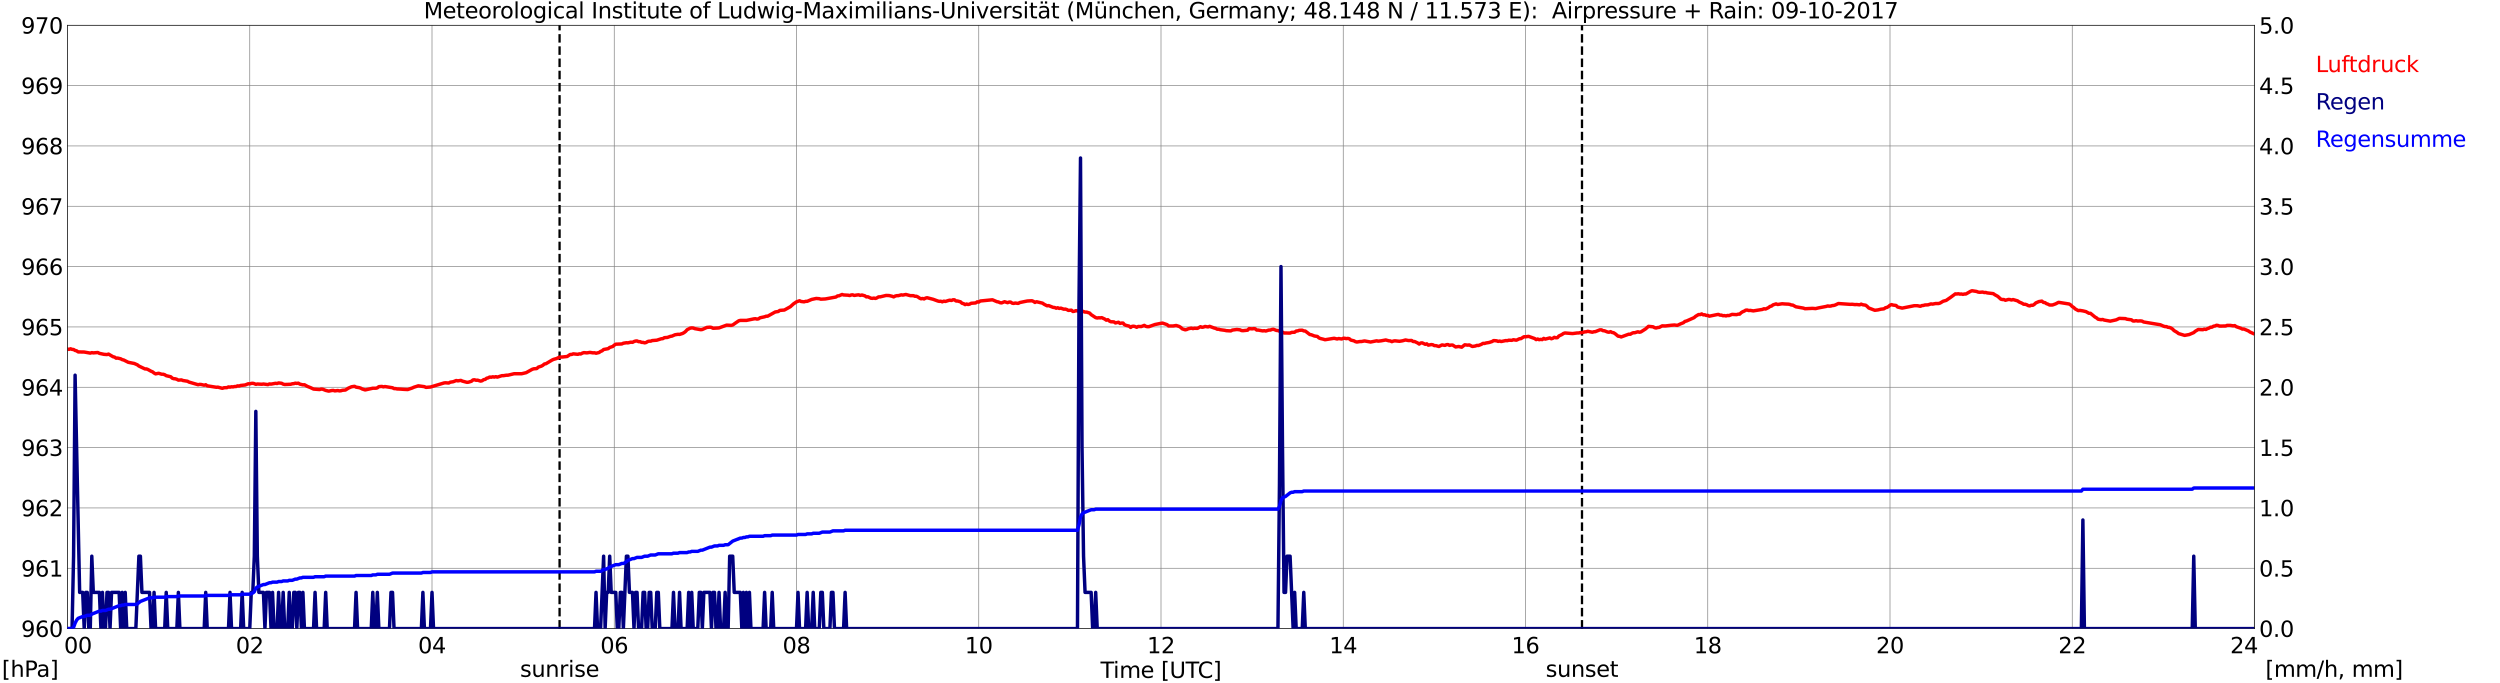 <?xml version="1.0" encoding="utf-8" standalone="no"?>
<!DOCTYPE svg PUBLIC "-//W3C//DTD SVG 1.1//EN"
  "http://www.w3.org/Graphics/SVG/1.1/DTD/svg11.dtd">
<svg xmlns:xlink="http://www.w3.org/1999/xlink" width="1085.4pt" height="296.64pt" viewBox="0 0 1085.4 296.64" xmlns="http://www.w3.org/2000/svg" version="1.1">
 <defs>
  <style type="text/css">*{stroke-linejoin: round; stroke-linecap: butt}</style>
 </defs>
 <g id="figure_1">
  <g id="patch_1">
   <path d="M 0 296.64 
L 1085.4 296.64 
L 1085.4 0 
L 0 0 
z
" style="fill: #ffffff"/>
  </g>
  <g id="axes_1">
   <g id="patch_2">
    <path d="M 29.306 272.909 
L 978.814 272.909 
L 978.814 10.976 
L 29.306 10.976 
z
" style="fill: #ffffff"/>
   </g>
   <g id="patch_3">
    <path d="M 978.814 272.909 
L 978.814 272.909 
L 978.814 10.976 
L 978.814 10.976 
z
" clip-path="url(#p631615a1ef)" style="fill: #d3d3d3; opacity: 0.25; stroke: #d3d3d3; stroke-linejoin: miter"/>
   </g>
   <g id="matplotlib.axis_1">
    <g id="xtick_1">
     <g id="line2d_1">
      <path d="M 29.306 272.909 
L 29.306 10.976 
" clip-path="url(#p631615a1ef)" style="fill: none; stroke: #808080; stroke-width: 0.3; stroke-linecap: square"/>
     </g>
     <g id="line2d_2"/>
     <g id="text_1">
      <!--    00 -->
      <g transform="translate(18.733 283.627) scale(0.095 -0.095)">
       <defs>
        <path id="DejaVuSans-20" transform="scale(0.016)"/>
        <path id="DejaVuSans-30" d="M 2034 4250 
Q 1547 4250 1301 3770 
Q 1056 3291 1056 2328 
Q 1056 1369 1301 889 
Q 1547 409 2034 409 
Q 2525 409 2770 889 
Q 3016 1369 3016 2328 
Q 3016 3291 2770 3770 
Q 2525 4250 2034 4250 
z
M 2034 4750 
Q 2819 4750 3233 4129 
Q 3647 3509 3647 2328 
Q 3647 1150 3233 529 
Q 2819 -91 2034 -91 
Q 1250 -91 836 529 
Q 422 1150 422 2328 
Q 422 3509 836 4129 
Q 1250 4750 2034 4750 
z
" transform="scale(0.016)"/>
       </defs>
       <use xlink:href="#DejaVuSans-20"/>
       <use xlink:href="#DejaVuSans-20" transform="translate(31.787 0)"/>
       <use xlink:href="#DejaVuSans-20" transform="translate(63.574 0)"/>
       <use xlink:href="#DejaVuSans-30" transform="translate(95.361 0)"/>
       <use xlink:href="#DejaVuSans-30" transform="translate(158.984 0)"/>
      </g>
     </g>
    </g>
    <g id="xtick_2">
     <g id="line2d_3">
      <path d="M 108.431 272.909 
L 108.431 10.976 
" clip-path="url(#p631615a1ef)" style="fill: none; stroke: #808080; stroke-width: 0.3; stroke-linecap: square"/>
     </g>
     <g id="line2d_4"/>
     <g id="text_2">
      <!-- 02 -->
      <g transform="translate(102.387 283.627) scale(0.095 -0.095)">
       <defs>
        <path id="DejaVuSans-32" d="M 1228 531 
L 3431 531 
L 3431 0 
L 469 0 
L 469 531 
Q 828 903 1448 1529 
Q 2069 2156 2228 2338 
Q 2531 2678 2651 2914 
Q 2772 3150 2772 3378 
Q 2772 3750 2511 3984 
Q 2250 4219 1831 4219 
Q 1534 4219 1204 4116 
Q 875 4013 500 3803 
L 500 4441 
Q 881 4594 1212 4672 
Q 1544 4750 1819 4750 
Q 2544 4750 2975 4387 
Q 3406 4025 3406 3419 
Q 3406 3131 3298 2873 
Q 3191 2616 2906 2266 
Q 2828 2175 2409 1742 
Q 1991 1309 1228 531 
z
" transform="scale(0.016)"/>
       </defs>
       <use xlink:href="#DejaVuSans-30"/>
       <use xlink:href="#DejaVuSans-32" transform="translate(63.623 0)"/>
      </g>
     </g>
    </g>
    <g id="xtick_3">
     <g id="line2d_5">
      <path d="M 187.557 272.909 
L 187.557 10.976 
" clip-path="url(#p631615a1ef)" style="fill: none; stroke: #808080; stroke-width: 0.3; stroke-linecap: square"/>
     </g>
     <g id="line2d_6"/>
     <g id="text_3">
      <!-- 04 -->
      <g transform="translate(181.513 283.627) scale(0.095 -0.095)">
       <defs>
        <path id="DejaVuSans-34" d="M 2419 4116 
L 825 1625 
L 2419 1625 
L 2419 4116 
z
M 2253 4666 
L 3047 4666 
L 3047 1625 
L 3713 1625 
L 3713 1100 
L 3047 1100 
L 3047 0 
L 2419 0 
L 2419 1100 
L 313 1100 
L 313 1709 
L 2253 4666 
z
" transform="scale(0.016)"/>
       </defs>
       <use xlink:href="#DejaVuSans-30"/>
       <use xlink:href="#DejaVuSans-34" transform="translate(63.623 0)"/>
      </g>
     </g>
    </g>
    <g id="xtick_4">
     <g id="line2d_7">
      <path d="M 266.683 272.909 
L 266.683 10.976 
" clip-path="url(#p631615a1ef)" style="fill: none; stroke: #808080; stroke-width: 0.3; stroke-linecap: square"/>
     </g>
     <g id="line2d_8"/>
     <g id="text_4">
      <!-- 06 -->
      <g transform="translate(260.638 283.627) scale(0.095 -0.095)">
       <defs>
        <path id="DejaVuSans-36" d="M 2113 2584 
Q 1688 2584 1439 2293 
Q 1191 2003 1191 1497 
Q 1191 994 1439 701 
Q 1688 409 2113 409 
Q 2538 409 2786 701 
Q 3034 994 3034 1497 
Q 3034 2003 2786 2293 
Q 2538 2584 2113 2584 
z
M 3366 4563 
L 3366 3988 
Q 3128 4100 2886 4159 
Q 2644 4219 2406 4219 
Q 1781 4219 1451 3797 
Q 1122 3375 1075 2522 
Q 1259 2794 1537 2939 
Q 1816 3084 2150 3084 
Q 2853 3084 3261 2657 
Q 3669 2231 3669 1497 
Q 3669 778 3244 343 
Q 2819 -91 2113 -91 
Q 1303 -91 875 529 
Q 447 1150 447 2328 
Q 447 3434 972 4092 
Q 1497 4750 2381 4750 
Q 2619 4750 2861 4703 
Q 3103 4656 3366 4563 
z
" transform="scale(0.016)"/>
       </defs>
       <use xlink:href="#DejaVuSans-30"/>
       <use xlink:href="#DejaVuSans-36" transform="translate(63.623 0)"/>
      </g>
     </g>
    </g>
    <g id="xtick_5">
     <g id="line2d_9">
      <path d="M 345.808 272.909 
L 345.808 10.976 
" clip-path="url(#p631615a1ef)" style="fill: none; stroke: #808080; stroke-width: 0.3; stroke-linecap: square"/>
     </g>
     <g id="line2d_10"/>
     <g id="text_5">
      <!-- 08 -->
      <g transform="translate(339.764 283.627) scale(0.095 -0.095)">
       <defs>
        <path id="DejaVuSans-38" d="M 2034 2216 
Q 1584 2216 1326 1975 
Q 1069 1734 1069 1313 
Q 1069 891 1326 650 
Q 1584 409 2034 409 
Q 2484 409 2743 651 
Q 3003 894 3003 1313 
Q 3003 1734 2745 1975 
Q 2488 2216 2034 2216 
z
M 1403 2484 
Q 997 2584 770 2862 
Q 544 3141 544 3541 
Q 544 4100 942 4425 
Q 1341 4750 2034 4750 
Q 2731 4750 3128 4425 
Q 3525 4100 3525 3541 
Q 3525 3141 3298 2862 
Q 3072 2584 2669 2484 
Q 3125 2378 3379 2068 
Q 3634 1759 3634 1313 
Q 3634 634 3220 271 
Q 2806 -91 2034 -91 
Q 1263 -91 848 271 
Q 434 634 434 1313 
Q 434 1759 690 2068 
Q 947 2378 1403 2484 
z
M 1172 3481 
Q 1172 3119 1398 2916 
Q 1625 2713 2034 2713 
Q 2441 2713 2670 2916 
Q 2900 3119 2900 3481 
Q 2900 3844 2670 4047 
Q 2441 4250 2034 4250 
Q 1625 4250 1398 4047 
Q 1172 3844 1172 3481 
z
" transform="scale(0.016)"/>
       </defs>
       <use xlink:href="#DejaVuSans-30"/>
       <use xlink:href="#DejaVuSans-38" transform="translate(63.623 0)"/>
      </g>
     </g>
    </g>
    <g id="xtick_6">
     <g id="line2d_11">
      <path d="M 424.934 272.909 
L 424.934 10.976 
" clip-path="url(#p631615a1ef)" style="fill: none; stroke: #808080; stroke-width: 0.3; stroke-linecap: square"/>
     </g>
     <g id="line2d_12"/>
     <g id="text_6">
      <!-- 10 -->
      <g transform="translate(418.89 283.627) scale(0.095 -0.095)">
       <defs>
        <path id="DejaVuSans-31" d="M 794 531 
L 1825 531 
L 1825 4091 
L 703 3866 
L 703 4441 
L 1819 4666 
L 2450 4666 
L 2450 531 
L 3481 531 
L 3481 0 
L 794 0 
L 794 531 
z
" transform="scale(0.016)"/>
       </defs>
       <use xlink:href="#DejaVuSans-31"/>
       <use xlink:href="#DejaVuSans-30" transform="translate(63.623 0)"/>
      </g>
     </g>
    </g>
    <g id="xtick_7">
     <g id="line2d_13">
      <path d="M 504.06 272.909 
L 504.06 10.976 
" clip-path="url(#p631615a1ef)" style="fill: none; stroke: #808080; stroke-width: 0.3; stroke-linecap: square"/>
     </g>
     <g id="line2d_14"/>
     <g id="text_7">
      <!-- 12 -->
      <g transform="translate(498.015 283.627) scale(0.095 -0.095)">
       <use xlink:href="#DejaVuSans-31"/>
       <use xlink:href="#DejaVuSans-32" transform="translate(63.623 0)"/>
      </g>
     </g>
    </g>
    <g id="xtick_8">
     <g id="line2d_15">
      <path d="M 583.185 272.909 
L 583.185 10.976 
" clip-path="url(#p631615a1ef)" style="fill: none; stroke: #808080; stroke-width: 0.3; stroke-linecap: square"/>
     </g>
     <g id="line2d_16"/>
     <g id="text_8">
      <!-- 14 -->
      <g transform="translate(577.141 283.627) scale(0.095 -0.095)">
       <use xlink:href="#DejaVuSans-31"/>
       <use xlink:href="#DejaVuSans-34" transform="translate(63.623 0)"/>
      </g>
     </g>
    </g>
    <g id="xtick_9">
     <g id="line2d_17">
      <path d="M 662.311 272.909 
L 662.311 10.976 
" clip-path="url(#p631615a1ef)" style="fill: none; stroke: #808080; stroke-width: 0.3; stroke-linecap: square"/>
     </g>
     <g id="line2d_18"/>
     <g id="text_9">
      <!-- 16 -->
      <g transform="translate(656.267 283.627) scale(0.095 -0.095)">
       <use xlink:href="#DejaVuSans-31"/>
       <use xlink:href="#DejaVuSans-36" transform="translate(63.623 0)"/>
      </g>
     </g>
    </g>
    <g id="xtick_10">
     <g id="line2d_19">
      <path d="M 741.437 272.909 
L 741.437 10.976 
" clip-path="url(#p631615a1ef)" style="fill: none; stroke: #808080; stroke-width: 0.3; stroke-linecap: square"/>
     </g>
     <g id="line2d_20"/>
     <g id="text_10">
      <!-- 18 -->
      <g transform="translate(735.392 283.627) scale(0.095 -0.095)">
       <use xlink:href="#DejaVuSans-31"/>
       <use xlink:href="#DejaVuSans-38" transform="translate(63.623 0)"/>
      </g>
     </g>
    </g>
    <g id="xtick_11">
     <g id="line2d_21">
      <path d="M 820.562 272.909 
L 820.562 10.976 
" clip-path="url(#p631615a1ef)" style="fill: none; stroke: #808080; stroke-width: 0.3; stroke-linecap: square"/>
     </g>
     <g id="line2d_22"/>
     <g id="text_11">
      <!-- 20 -->
      <g transform="translate(814.518 283.627) scale(0.095 -0.095)">
       <use xlink:href="#DejaVuSans-32"/>
       <use xlink:href="#DejaVuSans-30" transform="translate(63.623 0)"/>
      </g>
     </g>
    </g>
    <g id="xtick_12">
     <g id="line2d_23">
      <path d="M 899.688 272.909 
L 899.688 10.976 
" clip-path="url(#p631615a1ef)" style="fill: none; stroke: #808080; stroke-width: 0.3; stroke-linecap: square"/>
     </g>
     <g id="line2d_24"/>
     <g id="text_12">
      <!-- 22 -->
      <g transform="translate(893.644 283.627) scale(0.095 -0.095)">
       <use xlink:href="#DejaVuSans-32"/>
       <use xlink:href="#DejaVuSans-32" transform="translate(63.623 0)"/>
      </g>
     </g>
    </g>
    <g id="xtick_13">
     <g id="line2d_25">
      <path d="M 978.814 272.909 
L 978.814 10.976 
" clip-path="url(#p631615a1ef)" style="fill: none; stroke: #808080; stroke-width: 0.3; stroke-linecap: square"/>
     </g>
     <g id="line2d_26"/>
     <g id="text_13">
      <!-- 24    -->
      <g transform="translate(968.241 283.627) scale(0.095 -0.095)">
       <use xlink:href="#DejaVuSans-32"/>
       <use xlink:href="#DejaVuSans-34" transform="translate(63.623 0)"/>
       <use xlink:href="#DejaVuSans-20" transform="translate(127.246 0)"/>
       <use xlink:href="#DejaVuSans-20" transform="translate(159.033 0)"/>
       <use xlink:href="#DejaVuSans-20" transform="translate(190.82 0)"/>
      </g>
     </g>
    </g>
    <g id="text_14">
     <!-- Time [UTC] -->
     <g transform="translate(477.806 294.322) scale(0.095 -0.095)">
      <defs>
       <path id="DejaVuSans-54" d="M -19 4666 
L 3928 4666 
L 3928 4134 
L 2272 4134 
L 2272 0 
L 1638 0 
L 1638 4134 
L -19 4134 
L -19 4666 
z
" transform="scale(0.016)"/>
       <path id="DejaVuSans-69" d="M 603 3500 
L 1178 3500 
L 1178 0 
L 603 0 
L 603 3500 
z
M 603 4863 
L 1178 4863 
L 1178 4134 
L 603 4134 
L 603 4863 
z
" transform="scale(0.016)"/>
       <path id="DejaVuSans-6d" d="M 3328 2828 
Q 3544 3216 3844 3400 
Q 4144 3584 4550 3584 
Q 5097 3584 5394 3201 
Q 5691 2819 5691 2113 
L 5691 0 
L 5113 0 
L 5113 2094 
Q 5113 2597 4934 2840 
Q 4756 3084 4391 3084 
Q 3944 3084 3684 2787 
Q 3425 2491 3425 1978 
L 3425 0 
L 2847 0 
L 2847 2094 
Q 2847 2600 2669 2842 
Q 2491 3084 2119 3084 
Q 1678 3084 1418 2786 
Q 1159 2488 1159 1978 
L 1159 0 
L 581 0 
L 581 3500 
L 1159 3500 
L 1159 2956 
Q 1356 3278 1631 3431 
Q 1906 3584 2284 3584 
Q 2666 3584 2933 3390 
Q 3200 3197 3328 2828 
z
" transform="scale(0.016)"/>
       <path id="DejaVuSans-65" d="M 3597 1894 
L 3597 1613 
L 953 1613 
Q 991 1019 1311 708 
Q 1631 397 2203 397 
Q 2534 397 2845 478 
Q 3156 559 3463 722 
L 3463 178 
Q 3153 47 2828 -22 
Q 2503 -91 2169 -91 
Q 1331 -91 842 396 
Q 353 884 353 1716 
Q 353 2575 817 3079 
Q 1281 3584 2069 3584 
Q 2775 3584 3186 3129 
Q 3597 2675 3597 1894 
z
M 3022 2063 
Q 3016 2534 2758 2815 
Q 2500 3097 2075 3097 
Q 1594 3097 1305 2825 
Q 1016 2553 972 2059 
L 3022 2063 
z
" transform="scale(0.016)"/>
       <path id="DejaVuSans-5b" d="M 550 4863 
L 1875 4863 
L 1875 4416 
L 1125 4416 
L 1125 -397 
L 1875 -397 
L 1875 -844 
L 550 -844 
L 550 4863 
z
" transform="scale(0.016)"/>
       <path id="DejaVuSans-55" d="M 556 4666 
L 1191 4666 
L 1191 1831 
Q 1191 1081 1462 751 
Q 1734 422 2344 422 
Q 2950 422 3222 751 
Q 3494 1081 3494 1831 
L 3494 4666 
L 4128 4666 
L 4128 1753 
Q 4128 841 3676 375 
Q 3225 -91 2344 -91 
Q 1459 -91 1007 375 
Q 556 841 556 1753 
L 556 4666 
z
" transform="scale(0.016)"/>
       <path id="DejaVuSans-43" d="M 4122 4306 
L 4122 3641 
Q 3803 3938 3442 4084 
Q 3081 4231 2675 4231 
Q 1875 4231 1450 3742 
Q 1025 3253 1025 2328 
Q 1025 1406 1450 917 
Q 1875 428 2675 428 
Q 3081 428 3442 575 
Q 3803 722 4122 1019 
L 4122 359 
Q 3791 134 3420 21 
Q 3050 -91 2638 -91 
Q 1578 -91 968 557 
Q 359 1206 359 2328 
Q 359 3453 968 4101 
Q 1578 4750 2638 4750 
Q 3056 4750 3426 4639 
Q 3797 4528 4122 4306 
z
" transform="scale(0.016)"/>
       <path id="DejaVuSans-5d" d="M 1947 4863 
L 1947 -844 
L 622 -844 
L 622 -397 
L 1369 -397 
L 1369 4416 
L 622 4416 
L 622 4863 
L 1947 4863 
z
" transform="scale(0.016)"/>
      </defs>
      <use xlink:href="#DejaVuSans-54"/>
      <use xlink:href="#DejaVuSans-69" transform="translate(57.959 0)"/>
      <use xlink:href="#DejaVuSans-6d" transform="translate(85.742 0)"/>
      <use xlink:href="#DejaVuSans-65" transform="translate(183.154 0)"/>
      <use xlink:href="#DejaVuSans-20" transform="translate(244.678 0)"/>
      <use xlink:href="#DejaVuSans-5b" transform="translate(276.465 0)"/>
      <use xlink:href="#DejaVuSans-55" transform="translate(315.479 0)"/>
      <use xlink:href="#DejaVuSans-54" transform="translate(388.672 0)"/>
      <use xlink:href="#DejaVuSans-43" transform="translate(443.881 0)"/>
      <use xlink:href="#DejaVuSans-5d" transform="translate(513.705 0)"/>
     </g>
    </g>
   </g>
   <g id="matplotlib.axis_2">
    <g id="ytick_1">
     <g id="line2d_27">
      <path d="M 29.306 272.909 
L 978.814 272.909 
" clip-path="url(#p631615a1ef)" style="fill: none; stroke: #808080; stroke-width: 0.3; stroke-linecap: square"/>
     </g>
     <g id="line2d_28"/>
     <g id="text_15">
      <!-- 960 -->
      <g transform="translate(9.173 276.518) scale(0.095 -0.095)">
       <defs>
        <path id="DejaVuSans-39" d="M 703 97 
L 703 672 
Q 941 559 1184 500 
Q 1428 441 1663 441 
Q 2288 441 2617 861 
Q 2947 1281 2994 2138 
Q 2813 1869 2534 1725 
Q 2256 1581 1919 1581 
Q 1219 1581 811 2004 
Q 403 2428 403 3163 
Q 403 3881 828 4315 
Q 1253 4750 1959 4750 
Q 2769 4750 3195 4129 
Q 3622 3509 3622 2328 
Q 3622 1225 3098 567 
Q 2575 -91 1691 -91 
Q 1453 -91 1209 -44 
Q 966 3 703 97 
z
M 1959 2075 
Q 2384 2075 2632 2365 
Q 2881 2656 2881 3163 
Q 2881 3666 2632 3958 
Q 2384 4250 1959 4250 
Q 1534 4250 1286 3958 
Q 1038 3666 1038 3163 
Q 1038 2656 1286 2365 
Q 1534 2075 1959 2075 
z
" transform="scale(0.016)"/>
       </defs>
       <use xlink:href="#DejaVuSans-39"/>
       <use xlink:href="#DejaVuSans-36" transform="translate(63.623 0)"/>
       <use xlink:href="#DejaVuSans-30" transform="translate(127.246 0)"/>
      </g>
     </g>
    </g>
    <g id="ytick_2">
     <g id="line2d_29">
      <path d="M 29.306 246.715 
L 978.814 246.715 
" clip-path="url(#p631615a1ef)" style="fill: none; stroke: #808080; stroke-width: 0.3; stroke-linecap: square"/>
     </g>
     <g id="line2d_30"/>
     <g id="text_16">
      <!-- 961 -->
      <g transform="translate(9.173 250.325) scale(0.095 -0.095)">
       <use xlink:href="#DejaVuSans-39"/>
       <use xlink:href="#DejaVuSans-36" transform="translate(63.623 0)"/>
       <use xlink:href="#DejaVuSans-31" transform="translate(127.246 0)"/>
      </g>
     </g>
    </g>
    <g id="ytick_3">
     <g id="line2d_31">
      <path d="M 29.306 220.522 
L 978.814 220.522 
" clip-path="url(#p631615a1ef)" style="fill: none; stroke: #808080; stroke-width: 0.3; stroke-linecap: square"/>
     </g>
     <g id="line2d_32"/>
     <g id="text_17">
      <!-- 962 -->
      <g transform="translate(9.173 224.131) scale(0.095 -0.095)">
       <use xlink:href="#DejaVuSans-39"/>
       <use xlink:href="#DejaVuSans-36" transform="translate(63.623 0)"/>
       <use xlink:href="#DejaVuSans-32" transform="translate(127.246 0)"/>
      </g>
     </g>
    </g>
    <g id="ytick_4">
     <g id="line2d_33">
      <path d="M 29.306 194.329 
L 978.814 194.329 
" clip-path="url(#p631615a1ef)" style="fill: none; stroke: #808080; stroke-width: 0.3; stroke-linecap: square"/>
     </g>
     <g id="line2d_34"/>
     <g id="text_18">
      <!-- 963 -->
      <g transform="translate(9.173 197.938) scale(0.095 -0.095)">
       <defs>
        <path id="DejaVuSans-33" d="M 2597 2516 
Q 3050 2419 3304 2112 
Q 3559 1806 3559 1356 
Q 3559 666 3084 287 
Q 2609 -91 1734 -91 
Q 1441 -91 1130 -33 
Q 819 25 488 141 
L 488 750 
Q 750 597 1062 519 
Q 1375 441 1716 441 
Q 2309 441 2620 675 
Q 2931 909 2931 1356 
Q 2931 1769 2642 2001 
Q 2353 2234 1838 2234 
L 1294 2234 
L 1294 2753 
L 1863 2753 
Q 2328 2753 2575 2939 
Q 2822 3125 2822 3475 
Q 2822 3834 2567 4026 
Q 2313 4219 1838 4219 
Q 1578 4219 1281 4162 
Q 984 4106 628 3988 
L 628 4550 
Q 988 4650 1302 4700 
Q 1616 4750 1894 4750 
Q 2613 4750 3031 4423 
Q 3450 4097 3450 3541 
Q 3450 3153 3228 2886 
Q 3006 2619 2597 2516 
z
" transform="scale(0.016)"/>
       </defs>
       <use xlink:href="#DejaVuSans-39"/>
       <use xlink:href="#DejaVuSans-36" transform="translate(63.623 0)"/>
       <use xlink:href="#DejaVuSans-33" transform="translate(127.246 0)"/>
      </g>
     </g>
    </g>
    <g id="ytick_5">
     <g id="line2d_35">
      <path d="M 29.306 168.136 
L 978.814 168.136 
" clip-path="url(#p631615a1ef)" style="fill: none; stroke: #808080; stroke-width: 0.3; stroke-linecap: square"/>
     </g>
     <g id="line2d_36"/>
     <g id="text_19">
      <!-- 964 -->
      <g transform="translate(9.173 171.745) scale(0.095 -0.095)">
       <use xlink:href="#DejaVuSans-39"/>
       <use xlink:href="#DejaVuSans-36" transform="translate(63.623 0)"/>
       <use xlink:href="#DejaVuSans-34" transform="translate(127.246 0)"/>
      </g>
     </g>
    </g>
    <g id="ytick_6">
     <g id="line2d_37">
      <path d="M 29.306 141.942 
L 978.814 141.942 
" clip-path="url(#p631615a1ef)" style="fill: none; stroke: #808080; stroke-width: 0.3; stroke-linecap: square"/>
     </g>
     <g id="line2d_38"/>
     <g id="text_20">
      <!-- 965 -->
      <g transform="translate(9.173 145.551) scale(0.095 -0.095)">
       <defs>
        <path id="DejaVuSans-35" d="M 691 4666 
L 3169 4666 
L 3169 4134 
L 1269 4134 
L 1269 2991 
Q 1406 3038 1543 3061 
Q 1681 3084 1819 3084 
Q 2600 3084 3056 2656 
Q 3513 2228 3513 1497 
Q 3513 744 3044 326 
Q 2575 -91 1722 -91 
Q 1428 -91 1123 -41 
Q 819 9 494 109 
L 494 744 
Q 775 591 1075 516 
Q 1375 441 1709 441 
Q 2250 441 2565 725 
Q 2881 1009 2881 1497 
Q 2881 1984 2565 2268 
Q 2250 2553 1709 2553 
Q 1456 2553 1204 2497 
Q 953 2441 691 2322 
L 691 4666 
z
" transform="scale(0.016)"/>
       </defs>
       <use xlink:href="#DejaVuSans-39"/>
       <use xlink:href="#DejaVuSans-36" transform="translate(63.623 0)"/>
       <use xlink:href="#DejaVuSans-35" transform="translate(127.246 0)"/>
      </g>
     </g>
    </g>
    <g id="ytick_7">
     <g id="line2d_39">
      <path d="M 29.306 115.749 
L 978.814 115.749 
" clip-path="url(#p631615a1ef)" style="fill: none; stroke: #808080; stroke-width: 0.3; stroke-linecap: square"/>
     </g>
     <g id="line2d_40"/>
     <g id="text_21">
      <!-- 966 -->
      <g transform="translate(9.173 119.358) scale(0.095 -0.095)">
       <use xlink:href="#DejaVuSans-39"/>
       <use xlink:href="#DejaVuSans-36" transform="translate(63.623 0)"/>
       <use xlink:href="#DejaVuSans-36" transform="translate(127.246 0)"/>
      </g>
     </g>
    </g>
    <g id="ytick_8">
     <g id="line2d_41">
      <path d="M 29.306 89.556 
L 978.814 89.556 
" clip-path="url(#p631615a1ef)" style="fill: none; stroke: #808080; stroke-width: 0.3; stroke-linecap: square"/>
     </g>
     <g id="line2d_42"/>
     <g id="text_22">
      <!-- 967 -->
      <g transform="translate(9.173 93.165) scale(0.095 -0.095)">
       <defs>
        <path id="DejaVuSans-37" d="M 525 4666 
L 3525 4666 
L 3525 4397 
L 1831 0 
L 1172 0 
L 2766 4134 
L 525 4134 
L 525 4666 
z
" transform="scale(0.016)"/>
       </defs>
       <use xlink:href="#DejaVuSans-39"/>
       <use xlink:href="#DejaVuSans-36" transform="translate(63.623 0)"/>
       <use xlink:href="#DejaVuSans-37" transform="translate(127.246 0)"/>
      </g>
     </g>
    </g>
    <g id="ytick_9">
     <g id="line2d_43">
      <path d="M 29.306 63.362 
L 978.814 63.362 
" clip-path="url(#p631615a1ef)" style="fill: none; stroke: #808080; stroke-width: 0.3; stroke-linecap: square"/>
     </g>
     <g id="line2d_44"/>
     <g id="text_23">
      <!-- 968 -->
      <g transform="translate(9.173 66.972) scale(0.095 -0.095)">
       <use xlink:href="#DejaVuSans-39"/>
       <use xlink:href="#DejaVuSans-36" transform="translate(63.623 0)"/>
       <use xlink:href="#DejaVuSans-38" transform="translate(127.246 0)"/>
      </g>
     </g>
    </g>
    <g id="ytick_10">
     <g id="line2d_45">
      <path d="M 29.306 37.169 
L 978.814 37.169 
" clip-path="url(#p631615a1ef)" style="fill: none; stroke: #808080; stroke-width: 0.3; stroke-linecap: square"/>
     </g>
     <g id="line2d_46"/>
     <g id="text_24">
      <!-- 969 -->
      <g transform="translate(9.173 40.778) scale(0.095 -0.095)">
       <use xlink:href="#DejaVuSans-39"/>
       <use xlink:href="#DejaVuSans-36" transform="translate(63.623 0)"/>
       <use xlink:href="#DejaVuSans-39" transform="translate(127.246 0)"/>
      </g>
     </g>
    </g>
    <g id="ytick_11">
     <g id="line2d_47">
      <path d="M 29.306 10.976 
L 978.814 10.976 
" clip-path="url(#p631615a1ef)" style="fill: none; stroke: #808080; stroke-width: 0.3; stroke-linecap: square"/>
     </g>
     <g id="line2d_48"/>
     <g id="text_25">
      <!-- 970 -->
      <g transform="translate(9.173 14.585) scale(0.095 -0.095)">
       <use xlink:href="#DejaVuSans-39"/>
       <use xlink:href="#DejaVuSans-37" transform="translate(63.623 0)"/>
       <use xlink:href="#DejaVuSans-30" transform="translate(127.246 0)"/>
      </g>
     </g>
    </g>
   </g>
   <g id="line2d_49">
    <path d="M 242.945 272.909 
L 242.945 10.976 
" clip-path="url(#p631615a1ef)" style="fill: none; stroke-dasharray: 3.7,1.6; stroke-dashoffset: 0; stroke: #000000"/>
   </g>
   <g id="line2d_50">
    <path d="M 686.84 272.909 
L 686.84 10.976 
" clip-path="url(#p631615a1ef)" style="fill: none; stroke-dasharray: 3.7,1.6; stroke-dashoffset: 0; stroke: #000000"/>
   </g>
   <g id="line2d_51">
    <path d="M 29.306 151.546 
L 29.965 151.699 
L 30.625 151.424 
L 31.284 151.686 
L 31.943 151.739 
L 32.603 152.158 
L 33.262 152.315 
L 33.921 152.786 
L 36.559 152.839 
L 39.197 153.31 
L 39.856 153.101 
L 40.515 153.205 
L 41.834 153.101 
L 42.493 153.048 
L 43.153 153.415 
L 45.131 153.834 
L 46.45 153.939 
L 47.109 153.729 
L 49.087 154.882 
L 49.747 155.039 
L 50.406 155.51 
L 51.065 155.458 
L 52.384 155.772 
L 53.043 156.139 
L 53.703 156.296 
L 55.681 157.292 
L 58.319 157.815 
L 59.637 158.392 
L 60.297 158.916 
L 62.934 160.173 
L 63.594 160.173 
L 64.253 160.435 
L 65.572 161.168 
L 66.231 161.43 
L 66.89 161.954 
L 67.55 162.321 
L 68.869 162.059 
L 70.187 162.478 
L 70.847 162.478 
L 71.506 162.687 
L 72.166 163.106 
L 74.144 163.578 
L 74.803 164.207 
L 75.462 164.416 
L 76.122 164.468 
L 76.781 164.678 
L 77.441 165.045 
L 78.759 164.94 
L 79.419 165.202 
L 81.397 165.516 
L 82.056 165.883 
L 86.013 167.035 
L 86.672 166.878 
L 87.331 166.931 
L 88.65 167.245 
L 89.309 167.035 
L 89.969 167.507 
L 93.925 168.136 
L 94.584 168.083 
L 96.563 168.607 
L 97.222 168.345 
L 98.541 168.293 
L 99.2 167.978 
L 99.86 168.083 
L 100.519 167.926 
L 101.178 167.978 
L 101.838 167.821 
L 102.497 167.821 
L 103.156 167.507 
L 103.816 167.612 
L 104.475 167.35 
L 106.453 167.14 
L 107.772 166.616 
L 108.431 166.669 
L 109.091 166.459 
L 109.75 166.407 
L 110.41 166.564 
L 111.069 166.878 
L 111.728 166.721 
L 113.707 166.826 
L 114.366 166.721 
L 116.344 166.983 
L 117.003 166.669 
L 117.663 166.774 
L 119.641 166.407 
L 120.3 166.512 
L 120.96 166.25 
L 122.278 166.407 
L 122.938 166.774 
L 123.597 166.931 
L 126.235 166.826 
L 126.894 166.616 
L 127.553 166.564 
L 128.213 166.354 
L 128.872 166.459 
L 129.532 166.354 
L 130.191 166.774 
L 131.51 167.088 
L 132.169 167.035 
L 133.488 167.769 
L 134.807 168.293 
L 136.125 168.921 
L 138.763 169.131 
L 139.422 168.921 
L 140.082 168.974 
L 141.4 169.498 
L 142.719 169.812 
L 144.038 169.55 
L 144.697 169.498 
L 145.357 169.707 
L 146.676 169.55 
L 147.335 169.707 
L 147.994 169.655 
L 148.654 169.445 
L 149.972 169.34 
L 151.291 168.502 
L 152.61 167.926 
L 153.929 167.716 
L 154.588 168.083 
L 155.907 168.293 
L 156.566 168.502 
L 157.226 168.869 
L 158.544 169.288 
L 161.841 168.555 
L 163.16 168.555 
L 163.819 168.397 
L 164.479 167.874 
L 165.798 167.769 
L 166.457 167.978 
L 167.116 167.821 
L 170.413 168.345 
L 171.073 168.712 
L 171.732 168.712 
L 172.391 168.869 
L 173.71 168.921 
L 175.029 169.026 
L 177.007 169.131 
L 178.985 168.45 
L 179.645 168.136 
L 180.963 167.716 
L 181.623 167.507 
L 184.26 167.874 
L 184.92 168.188 
L 186.898 168.031 
L 192.832 166.25 
L 193.492 166.197 
L 194.81 166.302 
L 195.47 165.935 
L 196.788 165.726 
L 198.107 165.202 
L 198.767 165.359 
L 200.085 165.15 
L 200.745 165.464 
L 202.723 165.988 
L 203.382 165.935 
L 204.701 165.516 
L 205.36 164.94 
L 206.02 164.888 
L 206.679 165.097 
L 207.339 165.045 
L 208.657 165.464 
L 209.317 165.307 
L 209.976 164.835 
L 210.635 164.73 
L 211.295 164.207 
L 211.954 164.049 
L 212.614 163.683 
L 213.273 163.787 
L 213.932 163.578 
L 214.592 163.735 
L 215.251 163.526 
L 215.91 163.735 
L 217.229 163.316 
L 217.889 163.106 
L 218.548 163.106 
L 219.867 162.897 
L 220.526 162.897 
L 223.164 162.268 
L 226.461 162.268 
L 228.439 161.797 
L 231.076 160.33 
L 231.736 160.12 
L 233.054 160.016 
L 233.714 159.387 
L 235.033 158.968 
L 235.692 158.601 
L 236.351 158.025 
L 237.011 157.92 
L 239.648 156.349 
L 240.308 156.034 
L 241.626 155.668 
L 242.945 155.039 
L 244.264 154.987 
L 246.242 154.777 
L 247.561 153.886 
L 248.22 153.886 
L 248.88 153.624 
L 250.858 153.834 
L 251.517 153.624 
L 252.176 153.677 
L 252.836 153.31 
L 253.495 153.101 
L 254.814 153.205 
L 256.133 152.996 
L 257.451 153.205 
L 258.111 153.153 
L 258.77 153.363 
L 260.089 153.048 
L 260.748 152.577 
L 261.408 152.315 
L 262.067 151.739 
L 264.045 151.372 
L 264.705 150.848 
L 266.023 150.429 
L 266.683 149.853 
L 267.342 149.434 
L 269.98 149.329 
L 270.639 149.014 
L 271.958 148.805 
L 272.617 148.857 
L 273.936 148.543 
L 274.595 148.648 
L 275.255 148.281 
L 275.914 148.071 
L 276.573 148.019 
L 277.233 148.333 
L 277.892 148.333 
L 278.552 148.648 
L 279.211 148.648 
L 279.87 148.857 
L 280.53 148.7 
L 281.189 148.281 
L 281.849 148.124 
L 282.508 148.124 
L 283.167 147.862 
L 285.145 147.705 
L 286.464 147.286 
L 287.124 147.076 
L 287.783 147.024 
L 288.442 146.605 
L 289.761 146.5 
L 291.08 146.028 
L 291.739 145.924 
L 293.058 145.347 
L 294.377 145.138 
L 295.036 145.19 
L 296.355 144.771 
L 297.014 144.404 
L 297.674 143.881 
L 298.333 143.147 
L 299.652 142.466 
L 300.311 142.361 
L 300.971 142.414 
L 301.63 142.676 
L 304.267 143.147 
L 304.927 143.042 
L 306.905 142.152 
L 308.224 142.047 
L 308.883 142.152 
L 309.543 142.518 
L 311.521 142.414 
L 312.18 142.361 
L 315.477 141.156 
L 317.455 141.261 
L 318.114 141.104 
L 319.433 140.161 
L 320.752 139.271 
L 321.411 139.113 
L 324.049 139.113 
L 327.346 138.432 
L 328.005 138.38 
L 328.665 138.537 
L 329.324 138.432 
L 329.983 137.961 
L 331.961 137.542 
L 332.621 137.28 
L 333.28 137.28 
L 336.577 135.446 
L 337.896 135.237 
L 338.555 134.765 
L 340.533 134.608 
L 343.171 133.141 
L 344.49 131.936 
L 345.808 131.046 
L 347.127 130.574 
L 347.787 130.889 
L 349.105 131.046 
L 349.765 130.836 
L 350.424 130.836 
L 352.402 129.998 
L 354.38 129.579 
L 355.699 129.684 
L 356.359 129.893 
L 358.337 129.789 
L 362.952 128.95 
L 363.612 128.479 
L 364.271 128.426 
L 365.59 127.85 
L 366.249 128.06 
L 368.227 128.165 
L 368.887 128.322 
L 369.546 128.06 
L 370.206 128.007 
L 370.865 128.269 
L 372.184 128.06 
L 372.843 128.007 
L 373.502 128.269 
L 374.162 128.06 
L 375.481 128.426 
L 376.14 128.898 
L 376.799 128.846 
L 378.118 129.474 
L 378.777 129.527 
L 379.437 129.422 
L 380.096 129.579 
L 380.756 129.317 
L 381.415 128.898 
L 382.074 128.898 
L 384.712 128.269 
L 386.031 128.322 
L 387.349 128.636 
L 388.009 128.898 
L 388.668 128.531 
L 389.328 128.374 
L 389.987 128.374 
L 391.306 128.007 
L 391.965 128.112 
L 393.284 127.85 
L 395.262 128.374 
L 396.581 128.374 
L 397.24 128.636 
L 397.899 128.636 
L 398.559 128.95 
L 399.218 129.422 
L 399.878 129.736 
L 400.537 129.579 
L 401.196 129.789 
L 401.856 129.422 
L 402.515 129.265 
L 405.153 129.946 
L 407.131 130.679 
L 407.79 130.836 
L 408.45 130.784 
L 409.109 131.046 
L 409.768 130.732 
L 410.428 130.889 
L 411.746 130.47 
L 412.406 130.312 
L 413.065 130.47 
L 413.725 130.155 
L 414.384 130.155 
L 415.043 130.679 
L 415.703 130.679 
L 417.022 131.046 
L 417.681 131.674 
L 418.34 131.832 
L 419 132.251 
L 419.659 131.989 
L 420.318 132.198 
L 420.978 132.041 
L 421.637 131.674 
L 423.615 131.517 
L 424.275 131.046 
L 424.934 131.151 
L 425.593 130.679 
L 430.869 130.155 
L 432.847 130.993 
L 433.506 131.098 
L 434.165 131.413 
L 434.825 131.517 
L 436.144 130.993 
L 437.462 131.413 
L 438.122 131.151 
L 438.781 131.151 
L 439.44 131.622 
L 440.1 131.727 
L 440.759 131.57 
L 442.078 131.727 
L 442.737 131.36 
L 444.716 130.941 
L 446.034 130.679 
L 448.012 130.574 
L 448.672 130.836 
L 449.331 131.308 
L 449.991 130.993 
L 451.309 131.308 
L 452.628 131.622 
L 453.287 132.094 
L 454.606 132.775 
L 455.266 132.67 
L 456.584 133.194 
L 457.244 133.456 
L 457.903 133.508 
L 458.563 133.822 
L 459.222 133.613 
L 459.881 133.927 
L 460.541 133.77 
L 461.859 134.241 
L 462.519 134.189 
L 463.178 134.399 
L 463.838 134.765 
L 465.156 134.66 
L 465.816 135.237 
L 466.475 135.132 
L 467.134 134.87 
L 468.453 135.132 
L 469.113 134.818 
L 471.091 135.499 
L 471.75 135.499 
L 473.069 135.918 
L 473.728 136.599 
L 475.706 137.908 
L 476.366 138.066 
L 477.025 137.961 
L 477.685 138.013 
L 478.344 137.908 
L 479.663 138.537 
L 480.322 139.009 
L 480.981 138.799 
L 481.641 139.375 
L 482.3 139.69 
L 483.619 139.742 
L 484.278 140.213 
L 485.597 139.899 
L 486.256 140.423 
L 486.916 140.266 
L 487.575 140.266 
L 488.235 140.999 
L 488.894 141.261 
L 490.213 141.576 
L 490.872 142.152 
L 491.532 141.68 
L 492.191 141.628 
L 492.85 141.785 
L 493.51 142.099 
L 494.169 141.733 
L 495.488 141.785 
L 496.807 141.261 
L 497.466 141.68 
L 498.125 141.837 
L 498.785 141.837 
L 501.422 140.895 
L 504.06 140.371 
L 504.719 140.266 
L 506.697 140.947 
L 507.357 141.523 
L 509.335 141.523 
L 510.654 141.314 
L 511.972 141.733 
L 512.632 142.152 
L 513.291 142.78 
L 514.61 143.2 
L 515.269 143.042 
L 515.929 142.728 
L 517.247 142.466 
L 517.907 142.676 
L 518.566 142.518 
L 519.885 142.571 
L 521.204 141.837 
L 521.863 142.099 
L 522.522 141.995 
L 523.182 141.733 
L 524.501 141.942 
L 525.16 141.68 
L 527.138 142.414 
L 527.797 142.571 
L 528.457 142.938 
L 529.116 142.938 
L 529.776 143.147 
L 531.754 143.409 
L 532.413 143.566 
L 534.391 143.671 
L 535.051 143.304 
L 537.029 143.042 
L 538.348 143.2 
L 539.007 143.514 
L 539.666 143.566 
L 541.644 143.357 
L 542.304 142.676 
L 543.623 142.78 
L 544.282 142.676 
L 544.941 142.728 
L 545.601 143.304 
L 546.26 143.304 
L 548.238 143.671 
L 548.898 143.566 
L 549.557 143.723 
L 550.876 143.304 
L 551.535 143.304 
L 552.195 143.042 
L 552.854 142.938 
L 554.173 143.461 
L 554.832 143.514 
L 556.151 144.09 
L 556.81 144.195 
L 557.47 144.562 
L 560.107 144.614 
L 560.766 144.3 
L 562.085 144.247 
L 562.745 143.723 
L 563.404 143.671 
L 564.063 143.409 
L 565.382 143.357 
L 566.042 143.671 
L 566.701 143.723 
L 568.679 145.243 
L 569.338 145.347 
L 570.657 145.871 
L 571.976 146.081 
L 572.635 146.709 
L 573.295 146.971 
L 574.613 147.286 
L 575.273 147.495 
L 579.229 146.867 
L 580.548 147.181 
L 581.207 146.971 
L 582.526 147.181 
L 583.185 146.867 
L 583.845 146.867 
L 584.504 147.024 
L 585.164 146.919 
L 585.823 147.076 
L 586.482 147.652 
L 587.801 147.967 
L 588.46 148.333 
L 589.12 148.491 
L 590.439 148.281 
L 591.098 148.281 
L 592.417 148.019 
L 595.054 148.491 
L 597.692 147.967 
L 598.351 148.124 
L 599.67 147.967 
L 601.648 147.6 
L 602.967 147.967 
L 603.626 148.019 
L 604.286 148.333 
L 604.945 148.071 
L 605.604 147.967 
L 607.582 148.176 
L 608.901 147.967 
L 610.22 147.6 
L 611.539 147.862 
L 612.858 147.81 
L 613.517 148.281 
L 614.176 148.281 
L 615.495 148.91 
L 616.154 149.381 
L 616.814 148.91 
L 617.473 148.857 
L 618.792 149.486 
L 619.451 149.276 
L 620.111 149.853 
L 621.429 149.591 
L 622.089 149.695 
L 622.748 150.062 
L 623.408 150.062 
L 624.726 150.429 
L 626.045 149.748 
L 627.364 149.957 
L 628.023 149.643 
L 628.683 149.591 
L 629.342 149.957 
L 630.001 149.8 
L 630.661 149.8 
L 631.98 150.638 
L 633.298 150.429 
L 634.617 150.743 
L 635.936 149.695 
L 637.255 149.853 
L 637.914 149.748 
L 639.233 150.429 
L 640.552 150.219 
L 641.211 149.957 
L 641.87 150.01 
L 643.189 149.486 
L 643.848 149.067 
L 644.508 149.119 
L 645.167 148.91 
L 646.486 148.7 
L 647.805 148.281 
L 648.464 147.862 
L 649.783 147.967 
L 650.442 148.229 
L 651.102 148.071 
L 651.761 148.281 
L 653.739 147.862 
L 654.399 147.914 
L 655.058 147.705 
L 656.377 147.757 
L 657.036 147.495 
L 658.355 147.705 
L 659.674 147.076 
L 660.333 147.024 
L 661.652 146.186 
L 662.311 146.238 
L 663.63 146.028 
L 666.267 146.971 
L 666.927 147.443 
L 667.586 147.181 
L 668.246 147.495 
L 668.905 147.338 
L 669.564 147.443 
L 670.224 146.919 
L 670.883 147.233 
L 672.861 146.709 
L 673.521 147.076 
L 674.18 146.867 
L 674.839 146.447 
L 675.499 146.657 
L 676.158 146.605 
L 676.817 145.871 
L 678.136 145.243 
L 678.796 144.771 
L 679.455 144.562 
L 682.752 144.824 
L 684.73 144.562 
L 685.389 144.562 
L 686.049 144.404 
L 686.708 144.457 
L 688.027 144.09 
L 688.686 144.038 
L 689.346 143.828 
L 691.324 144.247 
L 691.983 144.038 
L 692.643 143.985 
L 693.961 143.461 
L 694.621 143.2 
L 695.28 143.2 
L 695.939 143.566 
L 696.599 143.619 
L 697.918 144.142 
L 698.577 144.247 
L 699.236 143.985 
L 699.896 144.352 
L 700.555 144.457 
L 701.215 144.876 
L 702.533 145.976 
L 703.193 146.028 
L 703.852 146.29 
L 707.149 145.085 
L 707.808 145.138 
L 708.468 144.719 
L 709.127 144.457 
L 709.786 144.457 
L 711.105 144.038 
L 711.765 144.247 
L 712.424 144.09 
L 714.402 142.833 
L 715.721 141.68 
L 717.699 141.89 
L 718.358 142.257 
L 719.018 142.414 
L 719.677 142.204 
L 720.337 142.152 
L 721.655 141.471 
L 722.974 141.523 
L 725.612 141.209 
L 726.93 141.104 
L 728.249 141.261 
L 729.568 140.633 
L 730.887 140.109 
L 731.546 139.532 
L 732.205 139.375 
L 735.502 137.908 
L 736.162 137.332 
L 737.48 136.546 
L 738.14 136.599 
L 738.799 136.284 
L 739.459 136.704 
L 740.118 136.651 
L 740.777 136.966 
L 741.437 136.913 
L 742.096 137.28 
L 745.393 136.599 
L 746.052 136.494 
L 746.712 136.808 
L 747.371 136.808 
L 748.031 137.07 
L 748.69 137.018 
L 749.349 137.175 
L 750.009 136.966 
L 750.668 137.018 
L 751.987 136.494 
L 753.965 136.599 
L 754.624 136.389 
L 755.284 136.389 
L 755.943 135.761 
L 756.602 135.342 
L 757.262 135.08 
L 757.921 134.66 
L 758.581 134.608 
L 759.24 134.818 
L 759.899 134.765 
L 761.218 134.975 
L 765.174 134.346 
L 765.834 134.032 
L 766.493 134.189 
L 767.812 133.56 
L 768.471 133.037 
L 769.131 132.879 
L 769.79 132.355 
L 771.109 131.936 
L 771.768 132.198 
L 773.746 131.884 
L 775.065 131.989 
L 776.384 132.041 
L 777.043 132.146 
L 777.703 132.408 
L 778.362 132.46 
L 779.681 133.194 
L 782.978 133.77 
L 783.637 134.032 
L 786.934 133.875 
L 788.253 133.979 
L 789.572 133.665 
L 792.868 133.037 
L 793.528 132.827 
L 794.187 132.932 
L 794.847 132.879 
L 795.506 132.67 
L 796.165 132.617 
L 796.825 132.408 
L 798.143 131.779 
L 803.419 132.146 
L 804.078 132.094 
L 805.397 132.251 
L 806.056 132.198 
L 807.375 132.355 
L 808.034 132.041 
L 808.694 132.303 
L 810.012 132.513 
L 810.672 133.037 
L 811.331 133.718 
L 813.969 134.713 
L 815.287 134.556 
L 816.606 134.241 
L 817.925 134.084 
L 818.584 133.613 
L 819.244 133.456 
L 819.903 133.089 
L 820.562 132.513 
L 821.222 132.251 
L 821.881 132.46 
L 823.2 132.617 
L 823.859 133.298 
L 825.178 133.613 
L 825.837 133.77 
L 828.475 133.246 
L 831.112 132.722 
L 832.431 132.722 
L 833.75 132.984 
L 834.409 132.67 
L 835.069 132.617 
L 835.728 132.408 
L 837.047 132.355 
L 838.366 131.936 
L 839.025 132.041 
L 840.344 131.779 
L 841.663 131.779 
L 842.322 131.57 
L 843.641 130.784 
L 844.959 130.417 
L 846.938 129.055 
L 848.916 127.588 
L 849.575 127.641 
L 850.235 127.536 
L 850.894 127.693 
L 851.553 127.641 
L 852.213 127.798 
L 852.872 127.641 
L 853.531 127.641 
L 855.51 126.488 
L 856.169 126.226 
L 857.488 126.436 
L 858.147 126.541 
L 858.806 126.803 
L 859.466 126.907 
L 860.785 126.803 
L 861.444 127.012 
L 862.103 126.96 
L 862.763 127.169 
L 865.4 127.484 
L 866.06 127.955 
L 867.378 128.688 
L 868.697 129.893 
L 869.357 130.05 
L 870.016 130.05 
L 870.675 130.365 
L 871.994 129.998 
L 872.653 130.05 
L 873.313 130.26 
L 873.972 130.05 
L 875.95 130.627 
L 876.61 131.098 
L 877.929 131.674 
L 878.588 132.094 
L 879.247 132.094 
L 879.907 132.303 
L 880.566 132.67 
L 881.225 132.827 
L 881.885 132.513 
L 882.544 132.565 
L 883.204 132.146 
L 883.863 131.517 
L 885.182 130.941 
L 886.5 130.732 
L 887.16 131.308 
L 887.819 131.36 
L 888.479 131.832 
L 889.138 132.041 
L 889.797 132.408 
L 891.116 132.408 
L 892.435 131.936 
L 893.754 131.255 
L 898.369 131.989 
L 899.029 132.408 
L 899.688 133.089 
L 900.347 133.508 
L 901.007 134.137 
L 902.326 134.87 
L 902.985 134.765 
L 904.304 134.975 
L 905.622 135.289 
L 906.941 136.023 
L 907.601 136.023 
L 909.579 137.647 
L 910.238 138.013 
L 910.898 138.589 
L 912.216 138.799 
L 912.876 138.694 
L 913.535 138.956 
L 916.173 139.428 
L 918.151 139.009 
L 918.81 138.851 
L 920.129 138.223 
L 922.766 138.328 
L 923.426 138.589 
L 925.404 138.851 
L 926.063 139.375 
L 926.723 139.375 
L 927.382 139.218 
L 928.041 139.375 
L 929.36 139.323 
L 930.02 139.428 
L 930.679 139.794 
L 937.932 140.999 
L 939.251 141.576 
L 939.91 141.785 
L 940.57 141.785 
L 941.229 142.099 
L 941.888 142.152 
L 942.548 142.414 
L 943.207 142.833 
L 943.867 143.514 
L 945.185 144.3 
L 945.845 144.824 
L 948.482 145.609 
L 950.46 145.243 
L 952.438 144.404 
L 953.098 143.828 
L 954.417 143.042 
L 956.395 143.147 
L 957.054 142.885 
L 957.714 143.042 
L 958.373 142.676 
L 959.032 142.466 
L 959.692 142.047 
L 960.351 142.047 
L 961.01 141.628 
L 961.67 141.523 
L 962.329 141.209 
L 962.989 141.314 
L 963.648 141.576 
L 966.285 141.523 
L 966.945 141.261 
L 968.264 141.261 
L 969.582 141.471 
L 970.242 141.366 
L 970.901 141.837 
L 972.879 142.518 
L 973.539 142.885 
L 974.198 142.833 
L 976.176 143.671 
L 976.836 144.142 
L 978.154 144.736 
L 978.154 144.736 
" clip-path="url(#p631615a1ef)" style="fill: none; stroke: #ff0000; stroke-width: 1.5; stroke-linecap: square"/>
   </g>
   <g id="patch_4">
    <path d="M 29.306 272.909 
L 29.306 10.976 
" style="fill: none; stroke: #000000; stroke-width: 0.3; stroke-linejoin: miter; stroke-linecap: square"/>
   </g>
   <g id="patch_5">
    <path d="M 29.306 272.909 
L 978.814 272.909 
" style="fill: none; stroke: #000000; stroke-width: 0.3; stroke-linejoin: miter; stroke-linecap: square"/>
   </g>
   <g id="patch_6">
    <path d="M 29.306 10.976 
L 978.814 10.976 
" style="fill: none; stroke: #000000; stroke-width: 0.3; stroke-linejoin: miter; stroke-linecap: square"/>
   </g>
   <g id="text_26">
    <!-- sunrise -->
    <g transform="translate(225.781 293.863) scale(0.095 -0.095)">
     <defs>
      <path id="DejaVuSans-73" d="M 2834 3397 
L 2834 2853 
Q 2591 2978 2328 3040 
Q 2066 3103 1784 3103 
Q 1356 3103 1142 2972 
Q 928 2841 928 2578 
Q 928 2378 1081 2264 
Q 1234 2150 1697 2047 
L 1894 2003 
Q 2506 1872 2764 1633 
Q 3022 1394 3022 966 
Q 3022 478 2636 193 
Q 2250 -91 1575 -91 
Q 1294 -91 989 -36 
Q 684 19 347 128 
L 347 722 
Q 666 556 975 473 
Q 1284 391 1588 391 
Q 1994 391 2212 530 
Q 2431 669 2431 922 
Q 2431 1156 2273 1281 
Q 2116 1406 1581 1522 
L 1381 1569 
Q 847 1681 609 1914 
Q 372 2147 372 2553 
Q 372 3047 722 3315 
Q 1072 3584 1716 3584 
Q 2034 3584 2315 3537 
Q 2597 3491 2834 3397 
z
" transform="scale(0.016)"/>
      <path id="DejaVuSans-75" d="M 544 1381 
L 544 3500 
L 1119 3500 
L 1119 1403 
Q 1119 906 1312 657 
Q 1506 409 1894 409 
Q 2359 409 2629 706 
Q 2900 1003 2900 1516 
L 2900 3500 
L 3475 3500 
L 3475 0 
L 2900 0 
L 2900 538 
Q 2691 219 2414 64 
Q 2138 -91 1772 -91 
Q 1169 -91 856 284 
Q 544 659 544 1381 
z
M 1991 3584 
L 1991 3584 
z
" transform="scale(0.016)"/>
      <path id="DejaVuSans-6e" d="M 3513 2113 
L 3513 0 
L 2938 0 
L 2938 2094 
Q 2938 2591 2744 2837 
Q 2550 3084 2163 3084 
Q 1697 3084 1428 2787 
Q 1159 2491 1159 1978 
L 1159 0 
L 581 0 
L 581 3500 
L 1159 3500 
L 1159 2956 
Q 1366 3272 1645 3428 
Q 1925 3584 2291 3584 
Q 2894 3584 3203 3211 
Q 3513 2838 3513 2113 
z
" transform="scale(0.016)"/>
      <path id="DejaVuSans-72" d="M 2631 2963 
Q 2534 3019 2420 3045 
Q 2306 3072 2169 3072 
Q 1681 3072 1420 2755 
Q 1159 2438 1159 1844 
L 1159 0 
L 581 0 
L 581 3500 
L 1159 3500 
L 1159 2956 
Q 1341 3275 1631 3429 
Q 1922 3584 2338 3584 
Q 2397 3584 2469 3576 
Q 2541 3569 2628 3553 
L 2631 2963 
z
" transform="scale(0.016)"/>
     </defs>
     <use xlink:href="#DejaVuSans-73"/>
     <use xlink:href="#DejaVuSans-75" transform="translate(52.1 0)"/>
     <use xlink:href="#DejaVuSans-6e" transform="translate(115.479 0)"/>
     <use xlink:href="#DejaVuSans-72" transform="translate(178.857 0)"/>
     <use xlink:href="#DejaVuSans-69" transform="translate(219.971 0)"/>
     <use xlink:href="#DejaVuSans-73" transform="translate(247.754 0)"/>
     <use xlink:href="#DejaVuSans-65" transform="translate(299.854 0)"/>
    </g>
   </g>
   <g id="text_27">
    <!-- sunset -->
    <g transform="translate(671.086 293.863) scale(0.095 -0.095)">
     <defs>
      <path id="DejaVuSans-74" d="M 1172 4494 
L 1172 3500 
L 2356 3500 
L 2356 3053 
L 1172 3053 
L 1172 1153 
Q 1172 725 1289 603 
Q 1406 481 1766 481 
L 2356 481 
L 2356 0 
L 1766 0 
Q 1100 0 847 248 
Q 594 497 594 1153 
L 594 3053 
L 172 3053 
L 172 3500 
L 594 3500 
L 594 4494 
L 1172 4494 
z
" transform="scale(0.016)"/>
     </defs>
     <use xlink:href="#DejaVuSans-73"/>
     <use xlink:href="#DejaVuSans-75" transform="translate(52.1 0)"/>
     <use xlink:href="#DejaVuSans-6e" transform="translate(115.479 0)"/>
     <use xlink:href="#DejaVuSans-73" transform="translate(178.857 0)"/>
     <use xlink:href="#DejaVuSans-65" transform="translate(230.957 0)"/>
     <use xlink:href="#DejaVuSans-74" transform="translate(292.48 0)"/>
    </g>
   </g>
   <g id="text_28">
    <!-- [hPa] -->
    <g transform="translate(0.821 293.863) scale(0.095 -0.095)">
     <defs>
      <path id="DejaVuSans-68" d="M 3513 2113 
L 3513 0 
L 2938 0 
L 2938 2094 
Q 2938 2591 2744 2837 
Q 2550 3084 2163 3084 
Q 1697 3084 1428 2787 
Q 1159 2491 1159 1978 
L 1159 0 
L 581 0 
L 581 4863 
L 1159 4863 
L 1159 2956 
Q 1366 3272 1645 3428 
Q 1925 3584 2291 3584 
Q 2894 3584 3203 3211 
Q 3513 2838 3513 2113 
z
" transform="scale(0.016)"/>
      <path id="DejaVuSans-50" d="M 1259 4147 
L 1259 2394 
L 2053 2394 
Q 2494 2394 2734 2622 
Q 2975 2850 2975 3272 
Q 2975 3691 2734 3919 
Q 2494 4147 2053 4147 
L 1259 4147 
z
M 628 4666 
L 2053 4666 
Q 2838 4666 3239 4311 
Q 3641 3956 3641 3272 
Q 3641 2581 3239 2228 
Q 2838 1875 2053 1875 
L 1259 1875 
L 1259 0 
L 628 0 
L 628 4666 
z
" transform="scale(0.016)"/>
      <path id="DejaVuSans-61" d="M 2194 1759 
Q 1497 1759 1228 1600 
Q 959 1441 959 1056 
Q 959 750 1161 570 
Q 1363 391 1709 391 
Q 2188 391 2477 730 
Q 2766 1069 2766 1631 
L 2766 1759 
L 2194 1759 
z
M 3341 1997 
L 3341 0 
L 2766 0 
L 2766 531 
Q 2569 213 2275 61 
Q 1981 -91 1556 -91 
Q 1019 -91 701 211 
Q 384 513 384 1019 
Q 384 1609 779 1909 
Q 1175 2209 1959 2209 
L 2766 2209 
L 2766 2266 
Q 2766 2663 2505 2880 
Q 2244 3097 1772 3097 
Q 1472 3097 1187 3025 
Q 903 2953 641 2809 
L 641 3341 
Q 956 3463 1253 3523 
Q 1550 3584 1831 3584 
Q 2591 3584 2966 3190 
Q 3341 2797 3341 1997 
z
" transform="scale(0.016)"/>
     </defs>
     <use xlink:href="#DejaVuSans-5b"/>
     <use xlink:href="#DejaVuSans-68" transform="translate(39.014 0)"/>
     <use xlink:href="#DejaVuSans-50" transform="translate(102.393 0)"/>
     <use xlink:href="#DejaVuSans-61" transform="translate(158.195 0)"/>
     <use xlink:href="#DejaVuSans-5d" transform="translate(219.475 0)"/>
    </g>
   </g>
   <g id="text_29">
    <!-- Luftdruck -->
    <g style="fill: #ff0000" transform="translate(1005.4 31.291) scale(0.095 -0.095)">
     <defs>
      <path id="DejaVuSans-4c" d="M 628 4666 
L 1259 4666 
L 1259 531 
L 3531 531 
L 3531 0 
L 628 0 
L 628 4666 
z
" transform="scale(0.016)"/>
      <path id="DejaVuSans-66" d="M 2375 4863 
L 2375 4384 
L 1825 4384 
Q 1516 4384 1395 4259 
Q 1275 4134 1275 3809 
L 1275 3500 
L 2222 3500 
L 2222 3053 
L 1275 3053 
L 1275 0 
L 697 0 
L 697 3053 
L 147 3053 
L 147 3500 
L 697 3500 
L 697 3744 
Q 697 4328 969 4595 
Q 1241 4863 1831 4863 
L 2375 4863 
z
" transform="scale(0.016)"/>
      <path id="DejaVuSans-64" d="M 2906 2969 
L 2906 4863 
L 3481 4863 
L 3481 0 
L 2906 0 
L 2906 525 
Q 2725 213 2448 61 
Q 2172 -91 1784 -91 
Q 1150 -91 751 415 
Q 353 922 353 1747 
Q 353 2572 751 3078 
Q 1150 3584 1784 3584 
Q 2172 3584 2448 3432 
Q 2725 3281 2906 2969 
z
M 947 1747 
Q 947 1113 1208 752 
Q 1469 391 1925 391 
Q 2381 391 2643 752 
Q 2906 1113 2906 1747 
Q 2906 2381 2643 2742 
Q 2381 3103 1925 3103 
Q 1469 3103 1208 2742 
Q 947 2381 947 1747 
z
" transform="scale(0.016)"/>
      <path id="DejaVuSans-63" d="M 3122 3366 
L 3122 2828 
Q 2878 2963 2633 3030 
Q 2388 3097 2138 3097 
Q 1578 3097 1268 2742 
Q 959 2388 959 1747 
Q 959 1106 1268 751 
Q 1578 397 2138 397 
Q 2388 397 2633 464 
Q 2878 531 3122 666 
L 3122 134 
Q 2881 22 2623 -34 
Q 2366 -91 2075 -91 
Q 1284 -91 818 406 
Q 353 903 353 1747 
Q 353 2603 823 3093 
Q 1294 3584 2113 3584 
Q 2378 3584 2631 3529 
Q 2884 3475 3122 3366 
z
" transform="scale(0.016)"/>
      <path id="DejaVuSans-6b" d="M 581 4863 
L 1159 4863 
L 1159 1991 
L 2875 3500 
L 3609 3500 
L 1753 1863 
L 3688 0 
L 2938 0 
L 1159 1709 
L 1159 0 
L 581 0 
L 581 4863 
z
" transform="scale(0.016)"/>
     </defs>
     <use xlink:href="#DejaVuSans-4c"/>
     <use xlink:href="#DejaVuSans-75" transform="translate(53.963 0)"/>
     <use xlink:href="#DejaVuSans-66" transform="translate(117.342 0)"/>
     <use xlink:href="#DejaVuSans-74" transform="translate(150.797 0)"/>
     <use xlink:href="#DejaVuSans-64" transform="translate(190.006 0)"/>
     <use xlink:href="#DejaVuSans-72" transform="translate(253.482 0)"/>
     <use xlink:href="#DejaVuSans-75" transform="translate(294.596 0)"/>
     <use xlink:href="#DejaVuSans-63" transform="translate(357.975 0)"/>
     <use xlink:href="#DejaVuSans-6b" transform="translate(412.955 0)"/>
    </g>
   </g>
   <g id="text_30">
    <!-- Regen -->
    <g style="fill: #000080" transform="translate(1005.4 47.531) scale(0.095 -0.095)">
     <defs>
      <path id="DejaVuSans-52" d="M 2841 2188 
Q 3044 2119 3236 1894 
Q 3428 1669 3622 1275 
L 4263 0 
L 3584 0 
L 2988 1197 
Q 2756 1666 2539 1819 
Q 2322 1972 1947 1972 
L 1259 1972 
L 1259 0 
L 628 0 
L 628 4666 
L 2053 4666 
Q 2853 4666 3247 4331 
Q 3641 3997 3641 3322 
Q 3641 2881 3436 2590 
Q 3231 2300 2841 2188 
z
M 1259 4147 
L 1259 2491 
L 2053 2491 
Q 2509 2491 2742 2702 
Q 2975 2913 2975 3322 
Q 2975 3731 2742 3939 
Q 2509 4147 2053 4147 
L 1259 4147 
z
" transform="scale(0.016)"/>
      <path id="DejaVuSans-67" d="M 2906 1791 
Q 2906 2416 2648 2759 
Q 2391 3103 1925 3103 
Q 1463 3103 1205 2759 
Q 947 2416 947 1791 
Q 947 1169 1205 825 
Q 1463 481 1925 481 
Q 2391 481 2648 825 
Q 2906 1169 2906 1791 
z
M 3481 434 
Q 3481 -459 3084 -895 
Q 2688 -1331 1869 -1331 
Q 1566 -1331 1297 -1286 
Q 1028 -1241 775 -1147 
L 775 -588 
Q 1028 -725 1275 -790 
Q 1522 -856 1778 -856 
Q 2344 -856 2625 -561 
Q 2906 -266 2906 331 
L 2906 616 
Q 2728 306 2450 153 
Q 2172 0 1784 0 
Q 1141 0 747 490 
Q 353 981 353 1791 
Q 353 2603 747 3093 
Q 1141 3584 1784 3584 
Q 2172 3584 2450 3431 
Q 2728 3278 2906 2969 
L 2906 3500 
L 3481 3500 
L 3481 434 
z
" transform="scale(0.016)"/>
     </defs>
     <use xlink:href="#DejaVuSans-52"/>
     <use xlink:href="#DejaVuSans-65" transform="translate(64.982 0)"/>
     <use xlink:href="#DejaVuSans-67" transform="translate(126.506 0)"/>
     <use xlink:href="#DejaVuSans-65" transform="translate(189.982 0)"/>
     <use xlink:href="#DejaVuSans-6e" transform="translate(251.506 0)"/>
    </g>
   </g>
   <g id="text_31">
    <!-- Regensumme -->
    <g style="fill: #0000ff" transform="translate(1005.4 63.771) scale(0.095 -0.095)">
     <use xlink:href="#DejaVuSans-52"/>
     <use xlink:href="#DejaVuSans-65" transform="translate(64.982 0)"/>
     <use xlink:href="#DejaVuSans-67" transform="translate(126.506 0)"/>
     <use xlink:href="#DejaVuSans-65" transform="translate(189.982 0)"/>
     <use xlink:href="#DejaVuSans-6e" transform="translate(251.506 0)"/>
     <use xlink:href="#DejaVuSans-73" transform="translate(314.885 0)"/>
     <use xlink:href="#DejaVuSans-75" transform="translate(366.984 0)"/>
     <use xlink:href="#DejaVuSans-6d" transform="translate(430.363 0)"/>
     <use xlink:href="#DejaVuSans-6d" transform="translate(527.775 0)"/>
     <use xlink:href="#DejaVuSans-65" transform="translate(625.188 0)"/>
    </g>
   </g>
   <g id="text_32">
    <!-- Meteorological Institute of Ludwig-Maximilians-Universität (München, Germany; 48.148 N / 11.573 E):  Airpressure + Rain: 09-10-2017 -->
    <g transform="translate(183.991 7.976) scale(0.095 -0.095)">
     <defs>
      <path id="DejaVuSans-4d" d="M 628 4666 
L 1569 4666 
L 2759 1491 
L 3956 4666 
L 4897 4666 
L 4897 0 
L 4281 0 
L 4281 4097 
L 3078 897 
L 2444 897 
L 1241 4097 
L 1241 0 
L 628 0 
L 628 4666 
z
" transform="scale(0.016)"/>
      <path id="DejaVuSans-6f" d="M 1959 3097 
Q 1497 3097 1228 2736 
Q 959 2375 959 1747 
Q 959 1119 1226 758 
Q 1494 397 1959 397 
Q 2419 397 2687 759 
Q 2956 1122 2956 1747 
Q 2956 2369 2687 2733 
Q 2419 3097 1959 3097 
z
M 1959 3584 
Q 2709 3584 3137 3096 
Q 3566 2609 3566 1747 
Q 3566 888 3137 398 
Q 2709 -91 1959 -91 
Q 1206 -91 779 398 
Q 353 888 353 1747 
Q 353 2609 779 3096 
Q 1206 3584 1959 3584 
z
" transform="scale(0.016)"/>
      <path id="DejaVuSans-6c" d="M 603 4863 
L 1178 4863 
L 1178 0 
L 603 0 
L 603 4863 
z
" transform="scale(0.016)"/>
      <path id="DejaVuSans-49" d="M 628 4666 
L 1259 4666 
L 1259 0 
L 628 0 
L 628 4666 
z
" transform="scale(0.016)"/>
      <path id="DejaVuSans-77" d="M 269 3500 
L 844 3500 
L 1563 769 
L 2278 3500 
L 2956 3500 
L 3675 769 
L 4391 3500 
L 4966 3500 
L 4050 0 
L 3372 0 
L 2619 2869 
L 1863 0 
L 1184 0 
L 269 3500 
z
" transform="scale(0.016)"/>
      <path id="DejaVuSans-2d" d="M 313 2009 
L 1997 2009 
L 1997 1497 
L 313 1497 
L 313 2009 
z
" transform="scale(0.016)"/>
      <path id="DejaVuSans-78" d="M 3513 3500 
L 2247 1797 
L 3578 0 
L 2900 0 
L 1881 1375 
L 863 0 
L 184 0 
L 1544 1831 
L 300 3500 
L 978 3500 
L 1906 2253 
L 2834 3500 
L 3513 3500 
z
" transform="scale(0.016)"/>
      <path id="DejaVuSans-76" d="M 191 3500 
L 800 3500 
L 1894 563 
L 2988 3500 
L 3597 3500 
L 2284 0 
L 1503 0 
L 191 3500 
z
" transform="scale(0.016)"/>
      <path id="DejaVuSans-e4" d="M 2194 1759 
Q 1497 1759 1228 1600 
Q 959 1441 959 1056 
Q 959 750 1161 570 
Q 1363 391 1709 391 
Q 2188 391 2477 730 
Q 2766 1069 2766 1631 
L 2766 1759 
L 2194 1759 
z
M 3341 1997 
L 3341 0 
L 2766 0 
L 2766 531 
Q 2569 213 2275 61 
Q 1981 -91 1556 -91 
Q 1019 -91 701 211 
Q 384 513 384 1019 
Q 384 1609 779 1909 
Q 1175 2209 1959 2209 
L 2766 2209 
L 2766 2266 
Q 2766 2663 2505 2880 
Q 2244 3097 1772 3097 
Q 1472 3097 1187 3025 
Q 903 2953 641 2809 
L 641 3341 
Q 956 3463 1253 3523 
Q 1550 3584 1831 3584 
Q 2591 3584 2966 3190 
Q 3341 2797 3341 1997 
z
M 2150 4850 
L 2784 4850 
L 2784 4219 
L 2150 4219 
L 2150 4850 
z
M 928 4850 
L 1562 4850 
L 1562 4219 
L 928 4219 
L 928 4850 
z
" transform="scale(0.016)"/>
      <path id="DejaVuSans-28" d="M 1984 4856 
Q 1566 4138 1362 3434 
Q 1159 2731 1159 2009 
Q 1159 1288 1364 580 
Q 1569 -128 1984 -844 
L 1484 -844 
Q 1016 -109 783 600 
Q 550 1309 550 2009 
Q 550 2706 781 3412 
Q 1013 4119 1484 4856 
L 1984 4856 
z
" transform="scale(0.016)"/>
      <path id="DejaVuSans-fc" d="M 544 1381 
L 544 3500 
L 1119 3500 
L 1119 1403 
Q 1119 906 1312 657 
Q 1506 409 1894 409 
Q 2359 409 2629 706 
Q 2900 1003 2900 1516 
L 2900 3500 
L 3475 3500 
L 3475 0 
L 2900 0 
L 2900 538 
Q 2691 219 2414 64 
Q 2138 -91 1772 -91 
Q 1169 -91 856 284 
Q 544 659 544 1381 
z
M 1991 3584 
L 1991 3584 
z
M 2278 4850 
L 2912 4850 
L 2912 4219 
L 2278 4219 
L 2278 4850 
z
M 1056 4850 
L 1690 4850 
L 1690 4219 
L 1056 4219 
L 1056 4850 
z
" transform="scale(0.016)"/>
      <path id="DejaVuSans-2c" d="M 750 794 
L 1409 794 
L 1409 256 
L 897 -744 
L 494 -744 
L 750 256 
L 750 794 
z
" transform="scale(0.016)"/>
      <path id="DejaVuSans-47" d="M 3809 666 
L 3809 1919 
L 2778 1919 
L 2778 2438 
L 4434 2438 
L 4434 434 
Q 4069 175 3628 42 
Q 3188 -91 2688 -91 
Q 1594 -91 976 548 
Q 359 1188 359 2328 
Q 359 3472 976 4111 
Q 1594 4750 2688 4750 
Q 3144 4750 3555 4637 
Q 3966 4525 4313 4306 
L 4313 3634 
Q 3963 3931 3569 4081 
Q 3175 4231 2741 4231 
Q 1884 4231 1454 3753 
Q 1025 3275 1025 2328 
Q 1025 1384 1454 906 
Q 1884 428 2741 428 
Q 3075 428 3337 486 
Q 3600 544 3809 666 
z
" transform="scale(0.016)"/>
      <path id="DejaVuSans-79" d="M 2059 -325 
Q 1816 -950 1584 -1140 
Q 1353 -1331 966 -1331 
L 506 -1331 
L 506 -850 
L 844 -850 
Q 1081 -850 1212 -737 
Q 1344 -625 1503 -206 
L 1606 56 
L 191 3500 
L 800 3500 
L 1894 763 
L 2988 3500 
L 3597 3500 
L 2059 -325 
z
" transform="scale(0.016)"/>
      <path id="DejaVuSans-3b" d="M 750 3309 
L 1409 3309 
L 1409 2516 
L 750 2516 
L 750 3309 
z
M 750 794 
L 1409 794 
L 1409 256 
L 897 -744 
L 494 -744 
L 750 256 
L 750 794 
z
" transform="scale(0.016)"/>
      <path id="DejaVuSans-2e" d="M 684 794 
L 1344 794 
L 1344 0 
L 684 0 
L 684 794 
z
" transform="scale(0.016)"/>
      <path id="DejaVuSans-4e" d="M 628 4666 
L 1478 4666 
L 3547 763 
L 3547 4666 
L 4159 4666 
L 4159 0 
L 3309 0 
L 1241 3903 
L 1241 0 
L 628 0 
L 628 4666 
z
" transform="scale(0.016)"/>
      <path id="DejaVuSans-2f" d="M 1625 4666 
L 2156 4666 
L 531 -594 
L 0 -594 
L 1625 4666 
z
" transform="scale(0.016)"/>
      <path id="DejaVuSans-45" d="M 628 4666 
L 3578 4666 
L 3578 4134 
L 1259 4134 
L 1259 2753 
L 3481 2753 
L 3481 2222 
L 1259 2222 
L 1259 531 
L 3634 531 
L 3634 0 
L 628 0 
L 628 4666 
z
" transform="scale(0.016)"/>
      <path id="DejaVuSans-29" d="M 513 4856 
L 1013 4856 
Q 1481 4119 1714 3412 
Q 1947 2706 1947 2009 
Q 1947 1309 1714 600 
Q 1481 -109 1013 -844 
L 513 -844 
Q 928 -128 1133 580 
Q 1338 1288 1338 2009 
Q 1338 2731 1133 3434 
Q 928 4138 513 4856 
z
" transform="scale(0.016)"/>
      <path id="DejaVuSans-3a" d="M 750 794 
L 1409 794 
L 1409 0 
L 750 0 
L 750 794 
z
M 750 3309 
L 1409 3309 
L 1409 2516 
L 750 2516 
L 750 3309 
z
" transform="scale(0.016)"/>
      <path id="DejaVuSans-41" d="M 2188 4044 
L 1331 1722 
L 3047 1722 
L 2188 4044 
z
M 1831 4666 
L 2547 4666 
L 4325 0 
L 3669 0 
L 3244 1197 
L 1141 1197 
L 716 0 
L 50 0 
L 1831 4666 
z
" transform="scale(0.016)"/>
      <path id="DejaVuSans-70" d="M 1159 525 
L 1159 -1331 
L 581 -1331 
L 581 3500 
L 1159 3500 
L 1159 2969 
Q 1341 3281 1617 3432 
Q 1894 3584 2278 3584 
Q 2916 3584 3314 3078 
Q 3713 2572 3713 1747 
Q 3713 922 3314 415 
Q 2916 -91 2278 -91 
Q 1894 -91 1617 61 
Q 1341 213 1159 525 
z
M 3116 1747 
Q 3116 2381 2855 2742 
Q 2594 3103 2138 3103 
Q 1681 3103 1420 2742 
Q 1159 2381 1159 1747 
Q 1159 1113 1420 752 
Q 1681 391 2138 391 
Q 2594 391 2855 752 
Q 3116 1113 3116 1747 
z
" transform="scale(0.016)"/>
      <path id="DejaVuSans-2b" d="M 2944 4013 
L 2944 2272 
L 4684 2272 
L 4684 1741 
L 2944 1741 
L 2944 0 
L 2419 0 
L 2419 1741 
L 678 1741 
L 678 2272 
L 2419 2272 
L 2419 4013 
L 2944 4013 
z
" transform="scale(0.016)"/>
     </defs>
     <use xlink:href="#DejaVuSans-4d"/>
     <use xlink:href="#DejaVuSans-65" transform="translate(86.279 0)"/>
     <use xlink:href="#DejaVuSans-74" transform="translate(147.803 0)"/>
     <use xlink:href="#DejaVuSans-65" transform="translate(187.012 0)"/>
     <use xlink:href="#DejaVuSans-6f" transform="translate(248.535 0)"/>
     <use xlink:href="#DejaVuSans-72" transform="translate(309.717 0)"/>
     <use xlink:href="#DejaVuSans-6f" transform="translate(348.58 0)"/>
     <use xlink:href="#DejaVuSans-6c" transform="translate(409.762 0)"/>
     <use xlink:href="#DejaVuSans-6f" transform="translate(437.545 0)"/>
     <use xlink:href="#DejaVuSans-67" transform="translate(498.727 0)"/>
     <use xlink:href="#DejaVuSans-69" transform="translate(562.203 0)"/>
     <use xlink:href="#DejaVuSans-63" transform="translate(589.986 0)"/>
     <use xlink:href="#DejaVuSans-61" transform="translate(644.967 0)"/>
     <use xlink:href="#DejaVuSans-6c" transform="translate(706.246 0)"/>
     <use xlink:href="#DejaVuSans-20" transform="translate(734.029 0)"/>
     <use xlink:href="#DejaVuSans-49" transform="translate(765.816 0)"/>
     <use xlink:href="#DejaVuSans-6e" transform="translate(795.309 0)"/>
     <use xlink:href="#DejaVuSans-73" transform="translate(858.688 0)"/>
     <use xlink:href="#DejaVuSans-74" transform="translate(910.787 0)"/>
     <use xlink:href="#DejaVuSans-69" transform="translate(949.996 0)"/>
     <use xlink:href="#DejaVuSans-74" transform="translate(977.779 0)"/>
     <use xlink:href="#DejaVuSans-75" transform="translate(1016.988 0)"/>
     <use xlink:href="#DejaVuSans-74" transform="translate(1080.367 0)"/>
     <use xlink:href="#DejaVuSans-65" transform="translate(1119.576 0)"/>
     <use xlink:href="#DejaVuSans-20" transform="translate(1181.1 0)"/>
     <use xlink:href="#DejaVuSans-6f" transform="translate(1212.887 0)"/>
     <use xlink:href="#DejaVuSans-66" transform="translate(1274.068 0)"/>
     <use xlink:href="#DejaVuSans-20" transform="translate(1309.273 0)"/>
     <use xlink:href="#DejaVuSans-4c" transform="translate(1341.061 0)"/>
     <use xlink:href="#DejaVuSans-75" transform="translate(1395.023 0)"/>
     <use xlink:href="#DejaVuSans-64" transform="translate(1458.402 0)"/>
     <use xlink:href="#DejaVuSans-77" transform="translate(1521.879 0)"/>
     <use xlink:href="#DejaVuSans-69" transform="translate(1603.666 0)"/>
     <use xlink:href="#DejaVuSans-67" transform="translate(1631.449 0)"/>
     <use xlink:href="#DejaVuSans-2d" transform="translate(1694.926 0)"/>
     <use xlink:href="#DejaVuSans-4d" transform="translate(1731.01 0)"/>
     <use xlink:href="#DejaVuSans-61" transform="translate(1817.289 0)"/>
     <use xlink:href="#DejaVuSans-78" transform="translate(1878.568 0)"/>
     <use xlink:href="#DejaVuSans-69" transform="translate(1937.748 0)"/>
     <use xlink:href="#DejaVuSans-6d" transform="translate(1965.531 0)"/>
     <use xlink:href="#DejaVuSans-69" transform="translate(2062.943 0)"/>
     <use xlink:href="#DejaVuSans-6c" transform="translate(2090.727 0)"/>
     <use xlink:href="#DejaVuSans-69" transform="translate(2118.51 0)"/>
     <use xlink:href="#DejaVuSans-61" transform="translate(2146.293 0)"/>
     <use xlink:href="#DejaVuSans-6e" transform="translate(2207.572 0)"/>
     <use xlink:href="#DejaVuSans-73" transform="translate(2270.951 0)"/>
     <use xlink:href="#DejaVuSans-2d" transform="translate(2323.051 0)"/>
     <use xlink:href="#DejaVuSans-55" transform="translate(2359.135 0)"/>
     <use xlink:href="#DejaVuSans-6e" transform="translate(2432.328 0)"/>
     <use xlink:href="#DejaVuSans-69" transform="translate(2495.707 0)"/>
     <use xlink:href="#DejaVuSans-76" transform="translate(2523.49 0)"/>
     <use xlink:href="#DejaVuSans-65" transform="translate(2582.67 0)"/>
     <use xlink:href="#DejaVuSans-72" transform="translate(2644.193 0)"/>
     <use xlink:href="#DejaVuSans-73" transform="translate(2685.307 0)"/>
     <use xlink:href="#DejaVuSans-69" transform="translate(2737.406 0)"/>
     <use xlink:href="#DejaVuSans-74" transform="translate(2765.189 0)"/>
     <use xlink:href="#DejaVuSans-e4" transform="translate(2804.398 0)"/>
     <use xlink:href="#DejaVuSans-74" transform="translate(2865.678 0)"/>
     <use xlink:href="#DejaVuSans-20" transform="translate(2904.887 0)"/>
     <use xlink:href="#DejaVuSans-28" transform="translate(2936.674 0)"/>
     <use xlink:href="#DejaVuSans-4d" transform="translate(2975.688 0)"/>
     <use xlink:href="#DejaVuSans-fc" transform="translate(3061.967 0)"/>
     <use xlink:href="#DejaVuSans-6e" transform="translate(3125.346 0)"/>
     <use xlink:href="#DejaVuSans-63" transform="translate(3188.725 0)"/>
     <use xlink:href="#DejaVuSans-68" transform="translate(3243.705 0)"/>
     <use xlink:href="#DejaVuSans-65" transform="translate(3307.084 0)"/>
     <use xlink:href="#DejaVuSans-6e" transform="translate(3368.607 0)"/>
     <use xlink:href="#DejaVuSans-2c" transform="translate(3431.986 0)"/>
     <use xlink:href="#DejaVuSans-20" transform="translate(3463.773 0)"/>
     <use xlink:href="#DejaVuSans-47" transform="translate(3495.561 0)"/>
     <use xlink:href="#DejaVuSans-65" transform="translate(3573.051 0)"/>
     <use xlink:href="#DejaVuSans-72" transform="translate(3634.574 0)"/>
     <use xlink:href="#DejaVuSans-6d" transform="translate(3673.938 0)"/>
     <use xlink:href="#DejaVuSans-61" transform="translate(3771.35 0)"/>
     <use xlink:href="#DejaVuSans-6e" transform="translate(3832.629 0)"/>
     <use xlink:href="#DejaVuSans-79" transform="translate(3896.008 0)"/>
     <use xlink:href="#DejaVuSans-3b" transform="translate(3955.188 0)"/>
     <use xlink:href="#DejaVuSans-20" transform="translate(3988.879 0)"/>
     <use xlink:href="#DejaVuSans-34" transform="translate(4020.666 0)"/>
     <use xlink:href="#DejaVuSans-38" transform="translate(4084.289 0)"/>
     <use xlink:href="#DejaVuSans-2e" transform="translate(4147.912 0)"/>
     <use xlink:href="#DejaVuSans-31" transform="translate(4179.699 0)"/>
     <use xlink:href="#DejaVuSans-34" transform="translate(4243.322 0)"/>
     <use xlink:href="#DejaVuSans-38" transform="translate(4306.945 0)"/>
     <use xlink:href="#DejaVuSans-20" transform="translate(4370.568 0)"/>
     <use xlink:href="#DejaVuSans-4e" transform="translate(4402.355 0)"/>
     <use xlink:href="#DejaVuSans-20" transform="translate(4477.16 0)"/>
     <use xlink:href="#DejaVuSans-2f" transform="translate(4508.947 0)"/>
     <use xlink:href="#DejaVuSans-20" transform="translate(4542.639 0)"/>
     <use xlink:href="#DejaVuSans-31" transform="translate(4574.426 0)"/>
     <use xlink:href="#DejaVuSans-31" transform="translate(4638.049 0)"/>
     <use xlink:href="#DejaVuSans-2e" transform="translate(4701.672 0)"/>
     <use xlink:href="#DejaVuSans-35" transform="translate(4733.459 0)"/>
     <use xlink:href="#DejaVuSans-37" transform="translate(4797.082 0)"/>
     <use xlink:href="#DejaVuSans-33" transform="translate(4860.705 0)"/>
     <use xlink:href="#DejaVuSans-20" transform="translate(4924.328 0)"/>
     <use xlink:href="#DejaVuSans-45" transform="translate(4956.115 0)"/>
     <use xlink:href="#DejaVuSans-29" transform="translate(5019.299 0)"/>
     <use xlink:href="#DejaVuSans-3a" transform="translate(5058.312 0)"/>
     <use xlink:href="#DejaVuSans-20" transform="translate(5092.004 0)"/>
     <use xlink:href="#DejaVuSans-20" transform="translate(5123.791 0)"/>
     <use xlink:href="#DejaVuSans-41" transform="translate(5155.578 0)"/>
     <use xlink:href="#DejaVuSans-69" transform="translate(5223.986 0)"/>
     <use xlink:href="#DejaVuSans-72" transform="translate(5251.77 0)"/>
     <use xlink:href="#DejaVuSans-70" transform="translate(5292.883 0)"/>
     <use xlink:href="#DejaVuSans-72" transform="translate(5356.359 0)"/>
     <use xlink:href="#DejaVuSans-65" transform="translate(5395.223 0)"/>
     <use xlink:href="#DejaVuSans-73" transform="translate(5456.746 0)"/>
     <use xlink:href="#DejaVuSans-73" transform="translate(5508.846 0)"/>
     <use xlink:href="#DejaVuSans-75" transform="translate(5560.945 0)"/>
     <use xlink:href="#DejaVuSans-72" transform="translate(5624.324 0)"/>
     <use xlink:href="#DejaVuSans-65" transform="translate(5663.188 0)"/>
     <use xlink:href="#DejaVuSans-20" transform="translate(5724.711 0)"/>
     <use xlink:href="#DejaVuSans-2b" transform="translate(5756.498 0)"/>
     <use xlink:href="#DejaVuSans-20" transform="translate(5840.287 0)"/>
     <use xlink:href="#DejaVuSans-52" transform="translate(5872.074 0)"/>
     <use xlink:href="#DejaVuSans-61" transform="translate(5939.307 0)"/>
     <use xlink:href="#DejaVuSans-69" transform="translate(6000.586 0)"/>
     <use xlink:href="#DejaVuSans-6e" transform="translate(6028.369 0)"/>
     <use xlink:href="#DejaVuSans-3a" transform="translate(6091.748 0)"/>
     <use xlink:href="#DejaVuSans-20" transform="translate(6125.439 0)"/>
     <use xlink:href="#DejaVuSans-30" transform="translate(6157.227 0)"/>
     <use xlink:href="#DejaVuSans-39" transform="translate(6220.85 0)"/>
     <use xlink:href="#DejaVuSans-2d" transform="translate(6284.473 0)"/>
     <use xlink:href="#DejaVuSans-31" transform="translate(6320.557 0)"/>
     <use xlink:href="#DejaVuSans-30" transform="translate(6384.18 0)"/>
     <use xlink:href="#DejaVuSans-2d" transform="translate(6447.803 0)"/>
     <use xlink:href="#DejaVuSans-32" transform="translate(6483.887 0)"/>
     <use xlink:href="#DejaVuSans-30" transform="translate(6547.51 0)"/>
     <use xlink:href="#DejaVuSans-31" transform="translate(6611.133 0)"/>
     <use xlink:href="#DejaVuSans-37" transform="translate(6674.756 0)"/>
    </g>
   </g>
  </g>
  <g id="axes_2">
   <g id="matplotlib.axis_3">
    <g id="ytick_12">
     <g id="line2d_52"/>
     <g id="text_33">
      <!-- 0.0 -->
      <g transform="translate(980.814 276.518) scale(0.095 -0.095)">
       <use xlink:href="#DejaVuSans-30"/>
       <use xlink:href="#DejaVuSans-2e" transform="translate(63.623 0)"/>
       <use xlink:href="#DejaVuSans-30" transform="translate(95.41 0)"/>
      </g>
     </g>
    </g>
    <g id="ytick_13">
     <g id="line2d_53"/>
     <g id="text_34">
      <!-- 0.5 -->
      <g transform="translate(980.814 250.325) scale(0.095 -0.095)">
       <use xlink:href="#DejaVuSans-30"/>
       <use xlink:href="#DejaVuSans-2e" transform="translate(63.623 0)"/>
       <use xlink:href="#DejaVuSans-35" transform="translate(95.41 0)"/>
      </g>
     </g>
    </g>
    <g id="ytick_14">
     <g id="line2d_54"/>
     <g id="text_35">
      <!-- 1.0 -->
      <g transform="translate(980.814 224.131) scale(0.095 -0.095)">
       <use xlink:href="#DejaVuSans-31"/>
       <use xlink:href="#DejaVuSans-2e" transform="translate(63.623 0)"/>
       <use xlink:href="#DejaVuSans-30" transform="translate(95.41 0)"/>
      </g>
     </g>
    </g>
    <g id="ytick_15">
     <g id="line2d_55"/>
     <g id="text_36">
      <!-- 1.5 -->
      <g transform="translate(980.814 197.938) scale(0.095 -0.095)">
       <use xlink:href="#DejaVuSans-31"/>
       <use xlink:href="#DejaVuSans-2e" transform="translate(63.623 0)"/>
       <use xlink:href="#DejaVuSans-35" transform="translate(95.41 0)"/>
      </g>
     </g>
    </g>
    <g id="ytick_16">
     <g id="line2d_56"/>
     <g id="text_37">
      <!-- 2.0 -->
      <g transform="translate(980.814 171.745) scale(0.095 -0.095)">
       <use xlink:href="#DejaVuSans-32"/>
       <use xlink:href="#DejaVuSans-2e" transform="translate(63.623 0)"/>
       <use xlink:href="#DejaVuSans-30" transform="translate(95.41 0)"/>
      </g>
     </g>
    </g>
    <g id="ytick_17">
     <g id="line2d_57"/>
     <g id="text_38">
      <!-- 2.5 -->
      <g transform="translate(980.814 145.551) scale(0.095 -0.095)">
       <use xlink:href="#DejaVuSans-32"/>
       <use xlink:href="#DejaVuSans-2e" transform="translate(63.623 0)"/>
       <use xlink:href="#DejaVuSans-35" transform="translate(95.41 0)"/>
      </g>
     </g>
    </g>
    <g id="ytick_18">
     <g id="line2d_58"/>
     <g id="text_39">
      <!-- 3.0 -->
      <g transform="translate(980.814 119.358) scale(0.095 -0.095)">
       <use xlink:href="#DejaVuSans-33"/>
       <use xlink:href="#DejaVuSans-2e" transform="translate(63.623 0)"/>
       <use xlink:href="#DejaVuSans-30" transform="translate(95.41 0)"/>
      </g>
     </g>
    </g>
    <g id="ytick_19">
     <g id="line2d_59"/>
     <g id="text_40">
      <!-- 3.5 -->
      <g transform="translate(980.814 93.165) scale(0.095 -0.095)">
       <use xlink:href="#DejaVuSans-33"/>
       <use xlink:href="#DejaVuSans-2e" transform="translate(63.623 0)"/>
       <use xlink:href="#DejaVuSans-35" transform="translate(95.41 0)"/>
      </g>
     </g>
    </g>
    <g id="ytick_20">
     <g id="line2d_60"/>
     <g id="text_41">
      <!-- 4.0 -->
      <g transform="translate(980.814 66.972) scale(0.095 -0.095)">
       <use xlink:href="#DejaVuSans-34"/>
       <use xlink:href="#DejaVuSans-2e" transform="translate(63.623 0)"/>
       <use xlink:href="#DejaVuSans-30" transform="translate(95.41 0)"/>
      </g>
     </g>
    </g>
    <g id="ytick_21">
     <g id="line2d_61"/>
     <g id="text_42">
      <!-- 4.5 -->
      <g transform="translate(980.814 40.778) scale(0.095 -0.095)">
       <use xlink:href="#DejaVuSans-34"/>
       <use xlink:href="#DejaVuSans-2e" transform="translate(63.623 0)"/>
       <use xlink:href="#DejaVuSans-35" transform="translate(95.41 0)"/>
      </g>
     </g>
    </g>
    <g id="ytick_22">
     <g id="line2d_62"/>
     <g id="text_43">
      <!-- 5.0 -->
      <g transform="translate(980.814 14.585) scale(0.095 -0.095)">
       <use xlink:href="#DejaVuSans-35"/>
       <use xlink:href="#DejaVuSans-2e" transform="translate(63.623 0)"/>
       <use xlink:href="#DejaVuSans-30" transform="translate(95.41 0)"/>
      </g>
     </g>
    </g>
   </g>
   <g id="line2d_63">
    <path d="M 29.306 272.909 
L 31.284 272.909 
L 31.943 241.477 
L 32.603 162.897 
L 34.581 257.193 
L 35.9 257.193 
L 36.559 272.909 
L 37.218 257.193 
L 37.878 257.193 
L 38.537 272.909 
L 39.197 272.909 
L 39.856 241.477 
L 40.515 257.193 
L 43.153 257.193 
L 43.812 272.909 
L 44.472 257.193 
L 45.131 272.909 
L 45.79 272.909 
L 46.45 257.193 
L 47.109 257.193 
L 47.768 272.909 
L 48.428 257.193 
L 51.725 257.193 
L 52.384 272.909 
L 53.043 257.193 
L 53.703 272.909 
L 54.362 257.193 
L 55.022 272.909 
L 58.978 272.909 
L 60.297 241.477 
L 60.956 241.477 
L 61.615 257.193 
L 64.912 257.193 
L 65.572 272.909 
L 66.231 272.909 
L 66.89 257.193 
L 67.55 272.909 
L 71.506 272.909 
L 72.166 257.193 
L 72.825 272.909 
L 76.781 272.909 
L 77.441 257.193 
L 78.1 272.909 
L 88.65 272.909 
L 89.309 257.193 
L 89.969 272.909 
L 99.2 272.909 
L 99.86 257.193 
L 100.519 272.909 
L 104.475 272.909 
L 105.135 257.193 
L 105.794 272.909 
L 108.431 272.909 
L 109.091 257.193 
L 109.75 257.193 
L 110.41 241.477 
L 111.069 178.613 
L 111.728 241.477 
L 112.388 257.193 
L 114.366 257.193 
L 115.025 272.909 
L 115.685 257.193 
L 117.003 257.193 
L 117.663 272.909 
L 118.322 257.193 
L 118.982 272.909 
L 120.3 272.909 
L 120.96 257.193 
L 121.619 272.909 
L 122.278 272.909 
L 122.938 257.193 
L 123.597 272.909 
L 124.916 272.909 
L 125.575 257.193 
L 126.235 272.909 
L 126.894 272.909 
L 127.553 257.193 
L 128.213 257.193 
L 128.872 272.909 
L 129.532 257.193 
L 130.191 257.193 
L 130.85 272.909 
L 131.51 257.193 
L 132.169 272.909 
L 136.125 272.909 
L 136.785 257.193 
L 137.444 272.909 
L 140.741 272.909 
L 141.4 257.193 
L 142.06 272.909 
L 153.929 272.909 
L 154.588 257.193 
L 155.247 272.909 
L 161.182 272.909 
L 161.841 257.193 
L 162.501 272.909 
L 163.16 272.909 
L 163.819 257.193 
L 164.479 272.909 
L 169.094 272.909 
L 169.754 257.193 
L 170.413 257.193 
L 171.073 272.909 
L 182.941 272.909 
L 183.601 257.193 
L 184.26 272.909 
L 186.898 272.909 
L 187.557 257.193 
L 188.217 272.909 
L 258.111 272.909 
L 258.77 257.193 
L 259.43 272.909 
L 260.748 272.909 
L 262.067 241.477 
L 262.726 272.909 
L 263.386 257.193 
L 264.045 257.193 
L 264.705 241.477 
L 265.364 257.193 
L 267.342 257.193 
L 268.002 272.909 
L 268.661 272.909 
L 269.32 257.193 
L 269.98 257.193 
L 270.639 272.909 
L 271.958 241.477 
L 272.617 241.477 
L 273.277 257.193 
L 274.595 257.193 
L 275.255 272.909 
L 275.914 257.193 
L 276.573 257.193 
L 277.233 272.909 
L 278.552 272.909 
L 279.211 257.193 
L 279.87 257.193 
L 280.53 272.909 
L 281.189 272.909 
L 281.849 257.193 
L 282.508 257.193 
L 283.167 272.909 
L 284.486 272.909 
L 285.145 257.193 
L 285.805 257.193 
L 286.464 272.909 
L 291.739 272.909 
L 292.399 257.193 
L 293.058 272.909 
L 294.377 272.909 
L 295.036 257.193 
L 295.696 272.909 
L 298.333 272.909 
L 298.992 257.193 
L 299.652 272.909 
L 300.311 257.193 
L 300.971 272.909 
L 302.949 272.909 
L 303.608 257.193 
L 304.267 257.193 
L 304.927 272.909 
L 305.586 257.193 
L 308.224 257.193 
L 308.883 272.909 
L 309.543 257.193 
L 310.202 257.193 
L 310.861 272.909 
L 311.521 272.909 
L 312.18 257.193 
L 312.839 272.909 
L 314.158 272.909 
L 314.818 257.193 
L 315.477 272.909 
L 316.136 272.909 
L 316.796 241.477 
L 318.114 241.477 
L 318.774 257.193 
L 321.411 257.193 
L 322.071 272.909 
L 322.73 257.193 
L 323.39 272.909 
L 324.049 257.193 
L 324.708 272.909 
L 325.368 257.193 
L 326.027 272.909 
L 331.302 272.909 
L 331.961 257.193 
L 332.621 272.909 
L 334.599 272.909 
L 335.258 257.193 
L 335.918 272.909 
L 345.808 272.909 
L 346.468 257.193 
L 347.127 272.909 
L 349.765 272.909 
L 350.424 257.193 
L 351.083 272.909 
L 352.402 272.909 
L 353.062 257.193 
L 353.721 272.909 
L 355.699 272.909 
L 356.359 257.193 
L 357.018 257.193 
L 357.677 272.909 
L 360.315 272.909 
L 360.974 257.193 
L 361.634 257.193 
L 362.293 272.909 
L 366.249 272.909 
L 366.909 257.193 
L 367.568 272.909 
L 467.794 272.909 
L 468.453 131.465 
L 469.113 68.601 
L 469.772 194.329 
L 470.431 241.477 
L 471.091 257.193 
L 473.728 257.193 
L 474.388 272.909 
L 475.047 272.909 
L 475.706 257.193 
L 476.366 272.909 
L 554.832 272.909 
L 555.491 210.045 
L 556.151 115.749 
L 556.81 194.329 
L 557.47 257.193 
L 558.129 257.193 
L 558.788 241.477 
L 560.107 241.477 
L 561.426 272.909 
L 562.085 257.193 
L 562.745 272.909 
L 565.382 272.909 
L 566.042 257.193 
L 566.701 272.909 
L 903.644 272.909 
L 904.304 225.761 
L 904.963 272.909 
L 951.779 272.909 
L 952.438 241.477 
L 953.098 272.909 
L 978.154 272.909 
L 978.154 272.909 
" clip-path="url(#pcb320289b5)" style="fill: none; stroke: #000080; stroke-width: 1.5; stroke-linecap: square"/>
   </g>
   <g id="line2d_64">
    <path d="M 29.306 272.909 
L 31.284 272.909 
L 31.943 272.385 
L 32.603 270.551 
L 33.262 269.242 
L 33.921 268.456 
L 35.9 267.67 
L 36.559 267.67 
L 37.878 267.146 
L 39.197 267.146 
L 39.856 266.622 
L 43.153 265.313 
L 43.812 265.313 
L 44.472 265.051 
L 45.79 265.051 
L 47.109 264.527 
L 47.768 264.527 
L 51.725 262.955 
L 52.384 262.955 
L 53.043 262.693 
L 53.703 262.693 
L 54.362 262.431 
L 58.978 262.431 
L 59.637 262.17 
L 60.956 261.122 
L 64.912 259.55 
L 66.231 259.55 
L 66.89 259.288 
L 71.506 259.288 
L 72.166 259.026 
L 76.781 259.026 
L 77.441 258.764 
L 88.65 258.764 
L 89.309 258.502 
L 99.2 258.502 
L 99.86 258.241 
L 104.475 258.241 
L 105.135 257.979 
L 108.431 257.979 
L 109.75 257.455 
L 110.41 256.931 
L 111.069 255.359 
L 111.728 254.835 
L 114.366 253.788 
L 115.025 253.788 
L 117.003 253.002 
L 117.663 253.002 
L 118.322 252.74 
L 120.3 252.74 
L 120.96 252.478 
L 122.278 252.478 
L 122.938 252.216 
L 124.916 252.216 
L 125.575 251.954 
L 126.894 251.954 
L 128.213 251.43 
L 128.872 251.43 
L 130.191 250.906 
L 130.85 250.906 
L 131.51 250.644 
L 136.125 250.644 
L 136.785 250.383 
L 140.741 250.383 
L 141.4 250.121 
L 153.929 250.121 
L 154.588 249.859 
L 161.182 249.859 
L 161.841 249.597 
L 163.16 249.597 
L 163.819 249.335 
L 169.094 249.335 
L 170.413 248.811 
L 182.941 248.811 
L 183.601 248.549 
L 186.898 248.549 
L 187.557 248.287 
L 258.111 248.287 
L 258.77 248.025 
L 260.748 248.025 
L 261.408 247.763 
L 262.067 247.239 
L 262.726 247.239 
L 264.045 246.715 
L 264.705 246.192 
L 267.342 245.144 
L 268.661 245.144 
L 269.98 244.62 
L 270.639 244.62 
L 271.298 244.358 
L 272.617 243.31 
L 274.595 242.525 
L 275.255 242.525 
L 276.573 242.001 
L 278.552 242.001 
L 279.87 241.477 
L 281.189 241.477 
L 282.508 240.953 
L 284.486 240.953 
L 285.805 240.429 
L 291.739 240.429 
L 292.399 240.167 
L 294.377 240.167 
L 295.036 239.905 
L 298.333 239.905 
L 298.992 239.643 
L 299.652 239.643 
L 300.311 239.381 
L 302.949 239.381 
L 304.267 238.857 
L 304.927 238.857 
L 308.224 237.548 
L 308.883 237.548 
L 310.202 237.024 
L 311.521 237.024 
L 312.18 236.762 
L 314.158 236.762 
L 314.818 236.5 
L 316.136 236.5 
L 318.114 234.928 
L 321.411 233.619 
L 322.071 233.619 
L 322.73 233.357 
L 323.39 233.357 
L 324.049 233.095 
L 324.708 233.095 
L 325.368 232.833 
L 331.302 232.833 
L 331.961 232.571 
L 334.599 232.571 
L 335.258 232.309 
L 345.808 232.309 
L 346.468 232.047 
L 349.765 232.047 
L 350.424 231.785 
L 352.402 231.785 
L 353.062 231.523 
L 355.699 231.523 
L 357.018 231 
L 360.315 231 
L 361.634 230.476 
L 366.249 230.476 
L 366.909 230.214 
L 467.794 230.214 
L 468.453 227.856 
L 469.113 224.451 
L 469.772 223.142 
L 470.431 222.618 
L 473.728 221.308 
L 475.047 221.308 
L 475.706 221.046 
L 554.832 221.046 
L 555.491 219.998 
L 556.151 217.379 
L 556.81 216.069 
L 558.129 215.545 
L 560.107 213.974 
L 560.766 213.712 
L 561.426 213.712 
L 562.085 213.45 
L 565.382 213.45 
L 566.042 213.188 
L 903.644 213.188 
L 904.304 212.402 
L 951.779 212.402 
L 952.438 211.878 
L 978.154 211.878 
L 978.154 211.878 
" clip-path="url(#pcb320289b5)" style="fill: none; stroke: #0000ff; stroke-width: 1.5; stroke-linecap: square"/>
   </g>
   <g id="patch_7">
    <path d="M 978.814 272.909 
L 978.814 10.976 
" style="fill: none; stroke: #000000; stroke-width: 0.3; stroke-linejoin: miter; stroke-linecap: square"/>
   </g>
   <g id="text_44">
    <!-- [mm/h, mm] -->
    <g transform="translate(983.561 293.863) scale(0.095 -0.095)">
     <use xlink:href="#DejaVuSans-5b"/>
     <use xlink:href="#DejaVuSans-6d" transform="translate(39.014 0)"/>
     <use xlink:href="#DejaVuSans-6d" transform="translate(136.426 0)"/>
     <use xlink:href="#DejaVuSans-2f" transform="translate(233.838 0)"/>
     <use xlink:href="#DejaVuSans-68" transform="translate(267.529 0)"/>
     <use xlink:href="#DejaVuSans-2c" transform="translate(330.908 0)"/>
     <use xlink:href="#DejaVuSans-20" transform="translate(362.695 0)"/>
     <use xlink:href="#DejaVuSans-6d" transform="translate(394.482 0)"/>
     <use xlink:href="#DejaVuSans-6d" transform="translate(491.895 0)"/>
     <use xlink:href="#DejaVuSans-5d" transform="translate(589.307 0)"/>
    </g>
   </g>
  </g>
 </g>
 <defs>
  <clipPath id="p631615a1ef">
   <rect x="29.306" y="10.976" width="949.508" height="261.933"/>
  </clipPath>
  <clipPath id="pcb320289b5">
   <rect x="29.306" y="10.976" width="949.508" height="261.933"/>
  </clipPath>
 </defs>
</svg>
